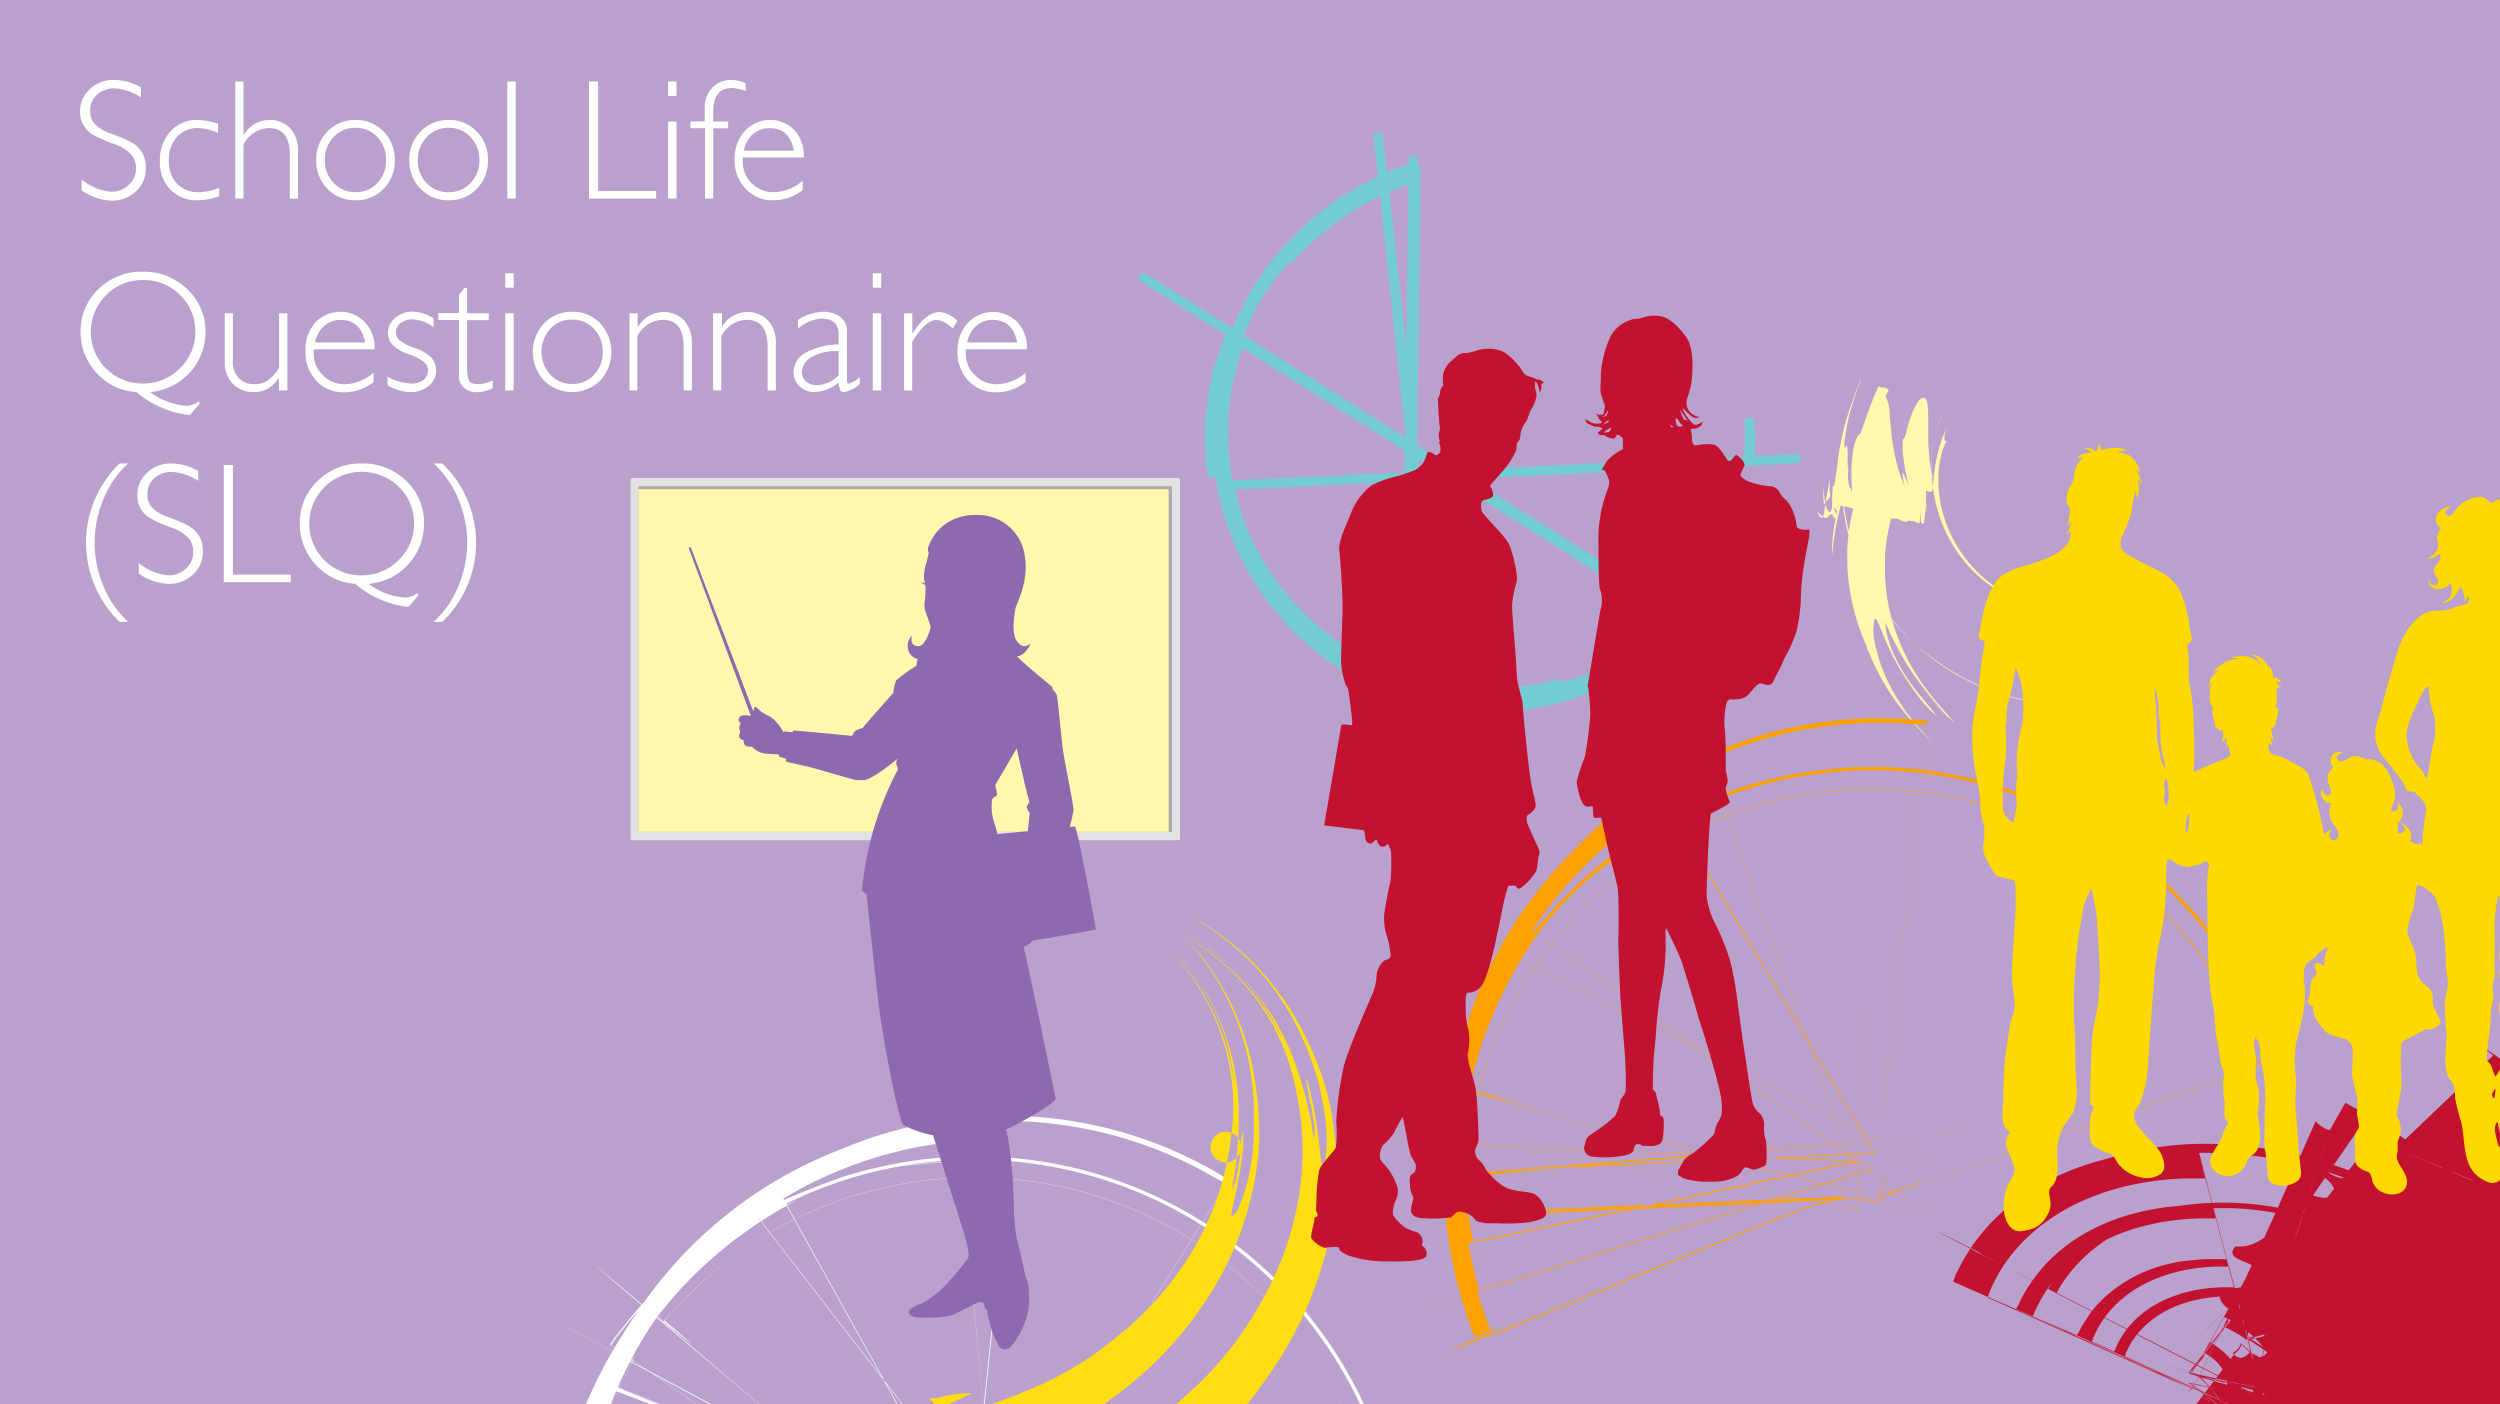 <svg id="Layer_1" data-name="Layer 1" xmlns="http://www.w3.org/2000/svg" xmlns:xlink="http://www.w3.org/1999/xlink" viewBox="0 0 365 205"><defs><style>.cls-1,.cls-7{fill:none;}.cls-2{fill:#baa1cd;}.cls-3{fill:#fff;}.cls-4{clip-path:url(#clip-path);}.cls-5{fill:#fff8ad;}.cls-6{fill:#c31230;}.cls-7{stroke:#73cbd3;stroke-width:1.34px;}.cls-8{fill:#ffdd15;}.cls-9{fill:#fca100;}.cls-10{fill:#e2e2e2;}.cls-10,.cls-11{fill-rule:evenodd;}.cls-11{fill:#ababab;}.cls-12{fill:#8e69af;}.cls-13{fill:#fdd900;}</style><clipPath id="clip-path"><rect class="cls-1" width="365" height="205"/></clipPath></defs><title>SEW EDMs and tiles</title><rect class="cls-2" width="365" height="205"/><path class="cls-3" d="M20.58,12.75v1.46a7.88,7.88,0,0,0-3.84-1.31,3.72,3.72,0,0,0-2.58.93,3,3,0,0,0-1,2.33A2.86,2.86,0,0,0,13.74,18a5.93,5.93,0,0,0,2.56,1.53,22.91,22.91,0,0,1,2.84,1.23,4.06,4.06,0,0,1,2.15,3.83,4.39,4.39,0,0,1-1.45,3.34,4.94,4.94,0,0,1-3.53,1.36,8,8,0,0,1-4.39-1.5V26.19A7.79,7.79,0,0,0,16.24,28a3.65,3.65,0,0,0,2.57-1,3.31,3.31,0,0,0,.4-4.39A6,6,0,0,0,16.57,21a26.93,26.93,0,0,1-2.84-1.23,4.06,4.06,0,0,1-1.44-1.33,3.83,3.83,0,0,1-.6-2.22A4.2,4.2,0,0,1,13.14,13a4.93,4.93,0,0,1,3.48-1.33A8.15,8.15,0,0,1,20.58,12.75Z"/><path class="cls-3" d="M31.83,18.07v1.34a7.22,7.22,0,0,0-2.93-.71A3.94,3.94,0,0,0,25.83,20a4.88,4.88,0,0,0-1.18,3.41,4.75,4.75,0,0,0,1.18,3.39A4.18,4.18,0,0,0,29,28.06a7.89,7.89,0,0,0,3-.65v1.25a9.58,9.58,0,0,1-3.14.58,5.32,5.32,0,0,1-4-1.57,5.65,5.65,0,0,1-1.52-4.12,6.24,6.24,0,0,1,1.53-4.35,5.11,5.11,0,0,1,3.93-1.68A9.62,9.62,0,0,1,31.83,18.07Z"/><path class="cls-3" d="M35.55,11.89V19.7h.05a4.27,4.27,0,0,1,3.71-2.18,4,4,0,0,1,3.06,1.22,4.79,4.79,0,0,1,1.14,3.38V29h-1.2V22.59c0-2.59-1-3.89-3.07-3.89a4.32,4.32,0,0,0-3.69,2.41V29h-1.2V11.89Z"/><path class="cls-3" d="M51.91,17.52A5.46,5.46,0,0,1,56,19.2a5.74,5.74,0,0,1,1.64,4.19A5.71,5.71,0,0,1,56,27.57a5.49,5.49,0,0,1-4.08,1.67,5.56,5.56,0,0,1-4.11-1.67,5.75,5.75,0,0,1-1.64-4.18A5.78,5.78,0,0,1,47.8,19.2,5.53,5.53,0,0,1,51.91,17.52Zm0,10.54a4.21,4.21,0,0,0,3.17-1.33,4.64,4.64,0,0,0,1.28-3.34A4.7,4.7,0,0,0,55.08,20a4.21,4.21,0,0,0-3.17-1.34A4.26,4.26,0,0,0,48.71,20a4.67,4.67,0,0,0-1.28,3.36,4.64,4.64,0,0,0,1.28,3.34A4.26,4.26,0,0,0,51.91,28.06Z"/><path class="cls-3" d="M65.52,17.52A5.46,5.46,0,0,1,69.6,19.2a5.74,5.74,0,0,1,1.64,4.19,5.71,5.71,0,0,1-1.64,4.18,5.49,5.49,0,0,1-4.08,1.67,5.56,5.56,0,0,1-4.11-1.67,5.72,5.72,0,0,1-1.65-4.18,5.75,5.75,0,0,1,1.65-4.19A5.53,5.53,0,0,1,65.52,17.52Zm0,10.54a4.21,4.21,0,0,0,3.17-1.33A4.64,4.64,0,0,0,70,23.39,4.67,4.67,0,0,0,68.68,20a4.17,4.17,0,0,0-3.16-1.34A4.26,4.26,0,0,0,62.32,20,4.67,4.67,0,0,0,61,23.39a4.64,4.64,0,0,0,1.28,3.34A4.26,4.26,0,0,0,65.52,28.06Z"/><path class="cls-3" d="M75.29,11.89V29H74.07V11.89Z"/><path class="cls-3" d="M87.33,11.89v16H95.8V29H86V11.89Z"/><path class="cls-3" d="M98.77,11.89V14H97.55V11.89Zm0,5.85V29H97.55V17.74Z"/><path class="cls-3" d="M108.86,12.15v1.13a6.26,6.26,0,0,0-2-.43q-2.73,0-2.73,3.49v1.4h2.18v1h-2.18V29h-1.2V18.72H100.8v-1h2.09V15.89A4.17,4.17,0,0,1,104,12.8a3.8,3.8,0,0,1,2.78-1.13A5.56,5.56,0,0,1,108.86,12.15Z"/><path class="cls-3" d="M117.34,23h-8.89a5.83,5.83,0,0,0,0,.59,4.31,4.31,0,0,0,1.34,3.2A4.45,4.45,0,0,0,113,28.06a6.55,6.55,0,0,0,4.19-1.68v1.36a6.89,6.89,0,0,1-4.34,1.5,5.33,5.33,0,0,1-4-1.69,6.05,6.05,0,0,1-1.59-4.31,5.89,5.89,0,0,1,1.47-4.1,5,5,0,0,1,7.24-.16A5.41,5.41,0,0,1,117.34,23Zm-8.73-1h7.31c-.43-2.2-1.62-3.29-3.57-3.29a3.57,3.57,0,0,0-2.4.86A4.27,4.27,0,0,0,108.61,22Z"/><path class="cls-3" d="M29.2,58.88l-1.49,1.73a14.48,14.48,0,0,1-7.78-3.37A8.48,8.48,0,0,1,14,54.33a8.69,8.69,0,0,1-2.23-5.84,8.4,8.4,0,0,1,2.61-6.28,8.88,8.88,0,0,1,6.44-2.54,9,9,0,0,1,6.48,2.52A8.33,8.33,0,0,1,30,48.44a8.8,8.8,0,0,1-8.08,8.8,9.82,9.82,0,0,0,5.37,2,2.84,2.84,0,0,0,1.68-.63ZM20.81,56a7.48,7.48,0,0,0,5.44-2.21,7.19,7.19,0,0,0,2.26-5.34,7.28,7.28,0,0,0-2.21-5.37,7.41,7.41,0,0,0-5.41-2.19,7.38,7.38,0,0,0-5.41,2.21A7.55,7.55,0,0,0,20.81,56Z"/><path class="cls-3" d="M40.72,57V55.16h0a5.28,5.28,0,0,1-1.61,1.6,4.13,4.13,0,0,1-2.1.48,4.06,4.06,0,0,1-3-1.18,4.43,4.43,0,0,1-1.19-3.33v-7H34v7a3.39,3.39,0,0,0,.86,2.47,3,3,0,0,0,2.23.89,3.58,3.58,0,0,0,2-.54,6,6,0,0,0,1.66-1.86V45.74h1.21V57Z"/><path class="cls-3" d="M54.69,51H45.8a5.85,5.85,0,0,0,0,.59,4.28,4.28,0,0,0,1.35,3.2,4.44,4.44,0,0,0,3.19,1.31,6.55,6.55,0,0,0,4.19-1.68v1.36a6.91,6.91,0,0,1-4.34,1.5,5.33,5.33,0,0,1-4-1.69,6.05,6.05,0,0,1-1.59-4.31A5.89,5.89,0,0,1,46,47.14,5,5,0,0,1,53.24,47,5.41,5.41,0,0,1,54.69,51ZM46,50h7.31c-.43-2.2-1.62-3.29-3.57-3.29a3.57,3.57,0,0,0-2.4.86A4.27,4.27,0,0,0,46,50Z"/><path class="cls-3" d="M63.31,46.47v1.3a5.81,5.81,0,0,0-3.09-1.15,2.69,2.69,0,0,0-1.72.55,1.69,1.69,0,0,0-.7,1.36,1.62,1.62,0,0,0,.43,1.06,7,7,0,0,0,2.34,1.22,5.75,5.75,0,0,1,2.51,1.54,2.91,2.91,0,0,1,.58,1.77,2.79,2.79,0,0,1-1.06,2.22,4,4,0,0,1-2.64.9,6.39,6.39,0,0,1-3.38-1V55a7.86,7.86,0,0,0,3.54,1,2.58,2.58,0,0,0,1.71-.55,1.74,1.74,0,0,0,.67-1.41A1.61,1.61,0,0,0,62.06,53a7.18,7.18,0,0,0-2.35-1.26,6.13,6.13,0,0,1-2.49-1.5,2.67,2.67,0,0,1-.57-1.65,2.76,2.76,0,0,1,1.06-2.19,3.86,3.86,0,0,1,2.58-.9A6.11,6.11,0,0,1,63.31,46.47Z"/><path class="cls-3" d="M68.2,42v3.74h3.16v1H68.2v6.71a5.6,5.6,0,0,0,.26,2.12c.18.34.65.51,1.42.51a4.92,4.92,0,0,0,2.06-.55v1.15a5.24,5.24,0,0,1-2.33.58,2.75,2.75,0,0,1-1.86-.64A2.18,2.18,0,0,1,67,54.84V46.72H64v-1h3V43.05l.82-1Z"/><path class="cls-3" d="M75,39.89V42H73.77V39.89Zm0,5.85V57H73.77V45.74Z"/><path class="cls-3" d="M83.54,45.52a5.48,5.48,0,0,1,4.09,1.68,6.19,6.19,0,0,1,0,8.37,5.86,5.86,0,0,1-8.19,0,6.13,6.13,0,0,1,0-8.37A5.5,5.5,0,0,1,83.54,45.52Zm0,10.54a4.19,4.19,0,0,0,3.17-1.33A4.64,4.64,0,0,0,88,51.39,4.7,4.7,0,0,0,86.71,48a4.19,4.19,0,0,0-3.17-1.34A4.26,4.26,0,0,0,80.34,48a5,5,0,0,0,0,6.7A4.26,4.26,0,0,0,83.54,56.06Z"/><path class="cls-3" d="M93.1,45.74v2h.05a4.27,4.27,0,0,1,3.72-2.18,4,4,0,0,1,3,1.22,4.8,4.8,0,0,1,1.14,3.4V57h-1.2V50.59q0-3.89-3.07-3.89a4.25,4.25,0,0,0-3.69,2.41V57H91.9V45.74Z"/><path class="cls-3" d="M105.41,45.74v2h0a4.27,4.27,0,0,1,3.72-2.18,4,4,0,0,1,3,1.22,4.8,4.8,0,0,1,1.14,3.4V57h-1.2V50.59q0-3.89-3.07-3.89a4.25,4.25,0,0,0-3.69,2.41V57h-1.2V45.74Z"/><path class="cls-3" d="M125.53,55.06v1a4.73,4.73,0,0,1-2.28,1.18.61.61,0,0,1-.58-.28,3.24,3.24,0,0,1-.23-1.12,5.72,5.72,0,0,1-3.53,1.4,3.06,3.06,0,0,1-2.16-.83,2.68,2.68,0,0,1-.88-2,3.28,3.28,0,0,1,1.7-2.9,10.41,10.41,0,0,1,4.87-1.22V48.83c0-1.54-.83-2.31-2.5-2.31A5.75,5.75,0,0,0,116.5,48V46.72a6.86,6.86,0,0,1,3.64-1.2,4.06,4.06,0,0,1,2.52.75,2.59,2.59,0,0,1,1,2.19v7q0,.57.27.57A4.4,4.4,0,0,0,125.53,55.06Zm-3.09-.27V51.27a6.92,6.92,0,0,0-3.84.81,2.65,2.65,0,0,0-1.53,2.3,1.66,1.66,0,0,0,.64,1.33,2.37,2.37,0,0,0,1.59.54A4.73,4.73,0,0,0,122.44,54.79Z"/><path class="cls-3" d="M128.65,39.89V42h-1.22V39.89Zm0,5.85V57h-1.22V45.74Z"/><path class="cls-3" d="M139.77,46.85l-.7,1.13a3.92,3.92,0,0,0-2.27-1.28c-1.13,0-2.34,1.07-3.62,3.23V57H132V45.74h1.2v3h0q2-3.19,4-3.19A4.22,4.22,0,0,1,139.77,46.85Z"/><path class="cls-3" d="M149.93,51H141a5.85,5.85,0,0,0,0,.59,4.28,4.28,0,0,0,1.35,3.2,4.44,4.44,0,0,0,3.19,1.31,6.55,6.55,0,0,0,4.19-1.68v1.36a6.89,6.89,0,0,1-4.34,1.5,5.33,5.33,0,0,1-4-1.69,6.05,6.05,0,0,1-1.59-4.31,5.89,5.89,0,0,1,1.47-4.1,5,5,0,0,1,7.24-.16A5.41,5.41,0,0,1,149.93,51Zm-8.73-1h7.31c-.43-2.2-1.62-3.29-3.57-3.29a3.57,3.57,0,0,0-2.4.86A4.27,4.27,0,0,0,141.2,50Z"/><path class="cls-3" d="M18.7,67.67a14.26,14.26,0,0,0-3.61,5.24,16.25,16.25,0,0,0,0,12.62,14.5,14.5,0,0,0,3.63,5.26H17.46a16.09,16.09,0,0,1,0-23.12Z"/><path class="cls-3" d="M28.94,68.75v1.46A7.88,7.88,0,0,0,25.1,68.9a3.72,3.72,0,0,0-2.58.93,3,3,0,0,0-1,2.33A2.85,2.85,0,0,0,22.1,74a5.93,5.93,0,0,0,2.56,1.53,23.93,23.93,0,0,1,2.85,1.23A4.36,4.36,0,0,1,29,78.13a4.29,4.29,0,0,1,.62,2.41,4.42,4.42,0,0,1-1.44,3.34,5,5,0,0,1-3.54,1.36,7.91,7.91,0,0,1-4.38-1.5V82.19A7.76,7.76,0,0,0,24.6,84a3.63,3.63,0,0,0,2.57-1,3.31,3.31,0,0,0,.4-4.39A5.92,5.92,0,0,0,24.93,77a25.63,25.63,0,0,1-2.83-1.23,4.08,4.08,0,0,1-1.45-1.33,3.83,3.83,0,0,1-.6-2.22A4.24,4.24,0,0,1,21.5,69,4.93,4.93,0,0,1,25,67.67,8.15,8.15,0,0,1,28.94,68.75Z"/><path class="cls-3" d="M34,67.89v16h8.47V85H32.67V67.89Z"/><path class="cls-3" d="M61.12,86.88l-1.48,1.73a14.45,14.45,0,0,1-7.78-3.37A8.48,8.48,0,0,1,46,82.33a8.64,8.64,0,0,1-2.23-5.84,8.4,8.4,0,0,1,2.61-6.28,8.86,8.86,0,0,1,6.44-2.54,9,9,0,0,1,6.47,2.52,8.33,8.33,0,0,1,2.61,6.25,8.78,8.78,0,0,1-8.08,8.8,9.82,9.82,0,0,0,5.37,2,2.79,2.79,0,0,0,1.68-.63ZM52.74,84a7.48,7.48,0,0,0,5.44-2.21,7.19,7.19,0,0,0,2.26-5.34,7.28,7.28,0,0,0-2.21-5.37,7.75,7.75,0,0,0-10.82,0A7.54,7.54,0,0,0,52.74,84Z"/><path class="cls-3" d="M63.31,90.79a14.5,14.5,0,0,0,3.63-5.26,16.29,16.29,0,0,0,0-12.61,14.55,14.55,0,0,0-3.63-5.25h1.26a16,16,0,0,1,0,23.12Z"/><g class="cls-4"><path class="cls-5" d="M273.57,91.34c.1-2.92,1,1.1,3,4.87s4.74,7.29,6.11,8.21c-1-1.36-2.85-3.25-4.49-5.79s-2.91-5.63-2.93-7.78a42.73,42.73,0,0,0,4,7.45,60.91,60.91,0,0,0,5.53,6.77l.41.37-.26-.23-.48-.44-.46-.45-.23-.23-.12-.12-.06-.06-.23-.25a25.6,25.6,0,0,1-3.27-4.31,25.72,25.72,0,0,0,3.49,4.48c.41.41.7.68,1.07,1l.56.48c.14.12.12.1.06,0l-.11-.11-.46-.45c-.24-.29-.67-.75-1-1.15-.75-.85-1.6-1.85-2.47-3a31,31,0,0,1-4.81-9.47A28.4,28.4,0,0,1,275.21,84c0-.68,0-1.72,0-2.69,0-.61.1-1.42.2-2.1a28,28,0,0,1,.69-3.49l.14,0a3.44,3.44,0,0,1,1,.07,1.74,1.74,0,0,0,1.16.39c.1-.23.5-.18.92-.08a2.39,2.39,0,0,1,.6.22.77.77,0,0,0,.24.1s.06,0,.1-.15a1.59,1.59,0,0,0,.06-.35s.07-.66.13-1.13l0,.86c0,.21,0,.25,0,.38,0,.28.07.21.11.34a.28.28,0,0,0,.25.09c.05,0,.08.07.13-.33,0-.24,0-.13.07-.66,0-.22,0-.41.07-.65.07-.59.16-1.19.28-1.78,0,0-.09.6-.09.72-.09.9-.07,1.07-.08,1.1a4.38,4.38,0,0,1,0-.57c0-.27,0-.38,0-1.3v-.46c0-.11,0-.73.07-1.07.05-.64,0-.17,0-.19l0,.23v.24a.1.1,0,0,0,0,0v-.06c.86.15.88.49,1-1.26,0-.41.07-.95.21-1.92,0-.33.1-.66.16-1l.09-.48s.08-.39.15-.65.14-.57.21-.85a23.35,23.35,0,0,1,1.16-3.16c-.05.13-.09.26-.13.38-.26.84-.36,1.9.12,1.61a7.79,7.79,0,0,0-.51,1.1,2.45,2.45,0,0,0-.13.37c-.07.24-.14.49-.19.74a15.3,15.3,0,0,0-.29,1.53,16.65,16.65,0,0,0-.11,1.87,18.77,18.77,0,0,0,.16,2.48c.06.42.12.83.2,1.23l.14.61.07.3s.14.55.23.81a19.42,19.42,0,0,0,7.88,10.54,20.32,20.32,0,0,0,3.32,1.77,19.38,19.38,0,0,0,11.5,1.08q.45-.09.87-.21l-.61.16c-.52.12-1.06.22-1.61.3a20.1,20.1,0,0,1-7-.19,19.83,19.83,0,0,1-6-2.32,20.3,20.3,0,0,1-4.78-3.9,20,20,0,0,1-1.87-2.43c-.26-.39-.56-.9-.73-1.19l-.28-.53a19.19,19.19,0,0,1-1-2.21,19.88,19.88,0,0,1-.75-2.34l-.14-.59-.06-.27-.11-.54a19.9,19.9,0,0,1-.31-2.19,22.66,22.66,0,0,1-.1-2.74,19,19,0,0,1,.18-2.26,13.51,13.51,0,0,1,.24-1.38,21.29,21.29,0,0,1,.68-2.4c.19-.48-.41,1,.43-1.08l0,0,0,.07-.05.13-.12.28-.21.55c-.14.37-.27.75-.38,1.13a18.46,18.46,0,0,0-.55,2.31c-.06.33-.14.89-.16,1l0,.29-.06.57c0,.38-.05.77-.06,1.12v.41c0,.28,0,.58,0,.63.06.55.16.51.35.6a.44.44,0,0,0-.17.2,22.26,22.26,0,0,1-.46-3,44.19,44.19,0,0,1-.16-4.51c0-2.2,0-3.36-.32-3.92s-.88-.33-1.63,1.12l-.26.47c-.1.27-.19.55-.28.8-.17.52-.32.91-.47,1.35-.3,1.31-.49,2.07-.77,2.09,0,.48,0,.9,0,1.33,0,.71.11,1.37.2,2,.17,1.19.38,2.14.56,2.88,0,.12.14.51.07.37l-.2-.46-.3-.7c-.17-.37-.27-.55-.33-.56s0,.7.25,1.88l0,.06c.07.2,0,0,0,.06l0-.1-.09-.2c-.06-.15-.12-.29-.18-.45-.13-.31-.25-.65-.38-1a25.25,25.25,0,0,1-.68-2.5c-.09-.4-.2-1.09-.24-1.29s-.11-.57-.16-.87c-.1-.6-.17-1.24-.22-1.89s-.09-1.07-.13-1.43l-.09-1.12a4.75,4.75,0,0,0-.23-1.43,2.22,2.22,0,0,0-.37-.83c.16-.31.39-.86.5-.88-.36-.63-1-.33-1.41-.62-.12-.37-1.75,4-2.73,6.92-.25,0-.56.49-.84,1.41a13.14,13.14,0,0,0-.36,2.06c-.05.42-.09.85-.11,1.33s0,1.2,0,1.84c0,.32,0,.65.05,1l0,.5,0,.25v.18h0c0,.34-.07-.46-.06-.37h0l-.14-.24a1.78,1.78,0,0,1-.2-.39,7.09,7.09,0,0,1-.13-2.28c0-.33-.06-.56-.08-.83,0-.56,0-1,0-1.38a6.17,6.17,0,0,0-.09-1.23c-.1-.29-.28.24-.38.23l0-.52,0-.26c0-.17,0,0,.05-.45a33.11,33.11,0,0,1,.77-4,32.66,32.66,0,0,1,1.25-3.85l.19-.46.09-.23,0-.11,0-.06v0c-.31.77.7-1.76-.68,1.72l-.17.47-.32,1c-.2.64-.39,1.29-.55,1.93l-.23,1c0,.18-.07.32-.1.48-.13.62-.24,1.24-.34,1.85-.19,1.2-.28,2.14-.36,3.18-.08,1.22-.11,2.46-.07,3.68,0,1,.12,2,.24,3,.06.48.13,1,.21,1.43s.09.67.38,2a35.2,35.2,0,0,0,2,6c.21.47.42.93.65,1.38l.34.68.17.33.28.51A33.76,33.76,0,0,0,283.46,97a33.06,33.06,0,0,0,6.51,3.49,33.92,33.92,0,0,0,16.34,2.19,36.5,36.5,0,0,0,3.79-.64l.89-.22-.87.22c-.67.16-1.37.31-2.08.43a33,33,0,0,1-9,.34A33.81,33.81,0,0,1,286.56,99a34.51,34.51,0,0,1-3.85-2.41A33.43,33.43,0,0,1,270.5,79.67c-.1-.31-.19-.61-.28-.92l-.13-.45a1.25,1.25,0,0,1,0-.18l-.15-.57c-.2-.77-.36-1.55-.5-2.35a32.4,32.4,0,0,1-.49-4.82c0-.81,0-1.61,0-2.41l0-.59a2.11,2.11,0,0,0,0-.23l0-.4a36.73,36.73,0,0,1,.8-5.15c.11-.48.24-1,.37-1.44.09-.33.16-.57.25-.86.19-.61.33-1,.46-1.44s.31-.85.48-1.27l.07-.16c-.17.37-.32.71-.48,1.08-.3.72-.58,1.46-.84,2.2a35.47,35.47,0,0,0-1.22,4.48c-.17.78-.32,1.58-.44,2.38l-.09.56,0,.27-.08.55c-.36,2.65-.47,3.34-.64,3-.08,1.18-.07,1.28-.1,1.62l0,.49c0,.12,0,.16,0,.25l0,.45,0,.25a1.57,1.57,0,0,1-.15.56c-.1.21-.22.22-.36.12a2,2,0,0,1-.43-.92,10.19,10.19,0,0,1-.25-3.06,10.92,10.92,0,0,0,0,2.9,7.05,7.05,0,0,0,.92-1.14c0-.34-.07-.66-.08-1s0-1,0-1.41c-.34,1.4-.63,3.66-.65,3.73l-.13.81a2,2,0,0,1-.08.39c-.1.49-.17.51-.25.6-.29.06-.54-.49-.79-.81.44.14.82.73,1.25.84.21.07.43-.16.67-.47a.21.21,0,0,1,.33,0c.1.14.2.41.31.45.29.27.31-.45.23-.7s-.23-.64-.26-.83a3.63,3.63,0,0,1,.43.55c.44-.23.34-.52.22-.7a.84.84,0,0,1-.12-.19s0,0,.06,0h.09s0,.09,0-.09l-.22.89a34,34,0,0,0-.6,3.51c-.07.61-.12,1.21-.16,1.82l0,.91v.63c0-.38.09-1.14.17-1.82,0-.34.08-.68.13-1s.08-.5.2-1.28a32.6,32.6,0,0,1,.79-3.5l.06,0,.23.06.44.11.75.19.33.1s0,0,0,0c-.2.83-.38,1.68-.52,2.56-.07.43-.13.88-.19,1.32s0,.47-.06.71q-.06.68-.09,1.38l0,.71a3.84,3.84,0,0,0,0,.48l0,1c0,.71.06,1.24.11,1.73a32.38,32.38,0,0,0,2.55,9.85,35.12,35.12,0,0,0,5.45,9.76,36.33,36.33,0,0,0,3.07,3.42l.39.38.19.18.1.1,0,0h0s-.36-.33-.18-.17h0l.05,0,.69.64.23.2c-.29-.25-.57-.5-.84-.76s-.55-.53-.81-.8l-.2-.2c-.23-.25-.52-.55-.77-.84-.52-.58-1-1.19-1.5-1.81a30.47,30.47,0,0,1-2.56-4,30.79,30.79,0,0,1-2.14-4.94,29.75,29.75,0,0,1-1.25-5.46c-.06-.41-.12-1-.14-1.25l-.06-.61q0-.61-.06-1.23a29.13,29.13,0,0,1,.24-4.88,29.82,29.82,0,0,0-.12,6.75,30.71,30.71,0,0,0,1.69,7.52,31.25,31.25,0,0,0,1.53,3.5,29.93,29.93,0,0,0,1.65,2.84,28.8,28.8,0,0,0,2,2.67q.52.63,1.08,1.23c.14.16.47.5.47.5l.14.14q.56.57,1.14,1.11l.6.53a2.57,2.57,0,0,0-.21-.19l-.48-.45c-.65-.63-1.39-1.4-2.07-2.19a30.84,30.84,0,0,1-3.65-5.38C274.05,96.55,273.27,92.56,273.57,91.34Z"/><path class="cls-3" d="M92.28,193.49a80.32,80.32,0,0,1,5-6.72c1-1.2,2-2.32,3.13-3.46s2.4-2.37,3.67-3.48,2.57-2.18,3.91-3.19l1-.75.13-.09,0,0,37.64,48.66h0c-25.69-9.65,57.49,21.62-57.59-21.64a59.6,59.6,0,0,1,2.4-5.53,61.59,61.59,0,0,1,78.07-30c2.07.83,3.95,1.72,5.66,2.61.86.45,1.67.9,2.45,1.35l.41.24.11.07.89.57.23.15h0c-14.07,22.54,31.51-50.43-31.54,50.54h0v0l0-.05.1-.16.39-.67c1.43-2.45,3.12-5.71,4.82-9.15-.73,1.41-1.24,2.51-1.87,3.73s-1.32,2.45-1.82,3.42c-.27.51-.56,1-.85,1.53s-.42.73-.65,1.11l-.16.25h0c62.44-100,17.29-27.72,31.21-50l-.08,0-.17-.11-.33-.2-.34-.2-.17-.1-.08,0,0,0c-.07,0,.76.38-2.68-1.5A60.9,60.9,0,0,0,107,178.39a62.33,62.33,0,0,0-9.3,10.08,60.88,60.88,0,0,0-4.74,7.6c-.7,1.32-1.35,2.67-1.94,4-.3.69-.58,1.37-.85,2.06-12.76-3.71,107.52,41.53,56.64,22.29h0c33.26,43-45.31-58.6-37.23-48.12h0l0,0-.09.07-.18.15-.71.58a63.94,63.94,0,0,0-10,10.41q-1,1.35-2,2.76c-.32.46-.63.94-.93,1.41s-.62,1-.79,1.26q-1.23,2.07-2.32,4.2L92,198.29c-.16.34-.38.79-.42.9l-.49,1.14-.47,1.15-.23.57-.11.29-.05.15,0,.07,0,0h0l53.46,22.58a5.84,5.84,0,0,1,1.55.82c.18.17.21.22.21.23v0h0c-10.87-119.23-3-33.06-5.35-59.67h.1l.21,0,.84-.06q.84-.06,1.68-.09l1.68,0c1,0-1.24,0-2.49.09-1.41.08-2.83.21-4.25.39a59.74,59.74,0,0,0-8.42,1.68c-1.38.38-2.73.8-4.05,1.27l-1,.35-1.46.57c-1.05.43-2.11.89-3.17,1.38a60.79,60.79,0,0,0-22.38,18.16c-.7.92-1.37,1.85-2,2.79l-.33.49-.15.24-.32.48c-.41.66-.81,1.32-1.2,2-.79,1.34-1.53,2.74-2.21,4.16a59.91,59.91,0,0,0-3.43,8.81c-.22.74-.43,1.49-.63,2.24L87,212l-.07.28c-11.76-2.72,102.06,24.87,53.89,13.18h0l.16,0a11.06,11.06,0,0,1,1.25.35l.91.3.34.15-.16-.08-.1-.05,0,0h0c11.09,5.91-96.53-51.52-51-27.21v0l0-.08.36-.61.09-.15-.08.14-.17.33c-.24.44-.46.88-.69,1.32s-.44.88-.65,1.33c-.11.23-.21.43-.32.68l-.45,1a60.87,60.87,0,0,0-2.69,7.34c-.28,1-.54,1.94-.78,2.91-.12.49-.23,1-.34,1.47-.07.33-.11.54-.16.82-.2,1.05-.38,2.1-.53,3.16l-.06.4,0,.19v.1c-12.54-1.81,109.2,15.94,57.66,8.42h-.08l-.14,0-.24-.07.14.05-.14-.05.24.06.13,0h.09c-115.2-16.8-31.93-4.66-57.64-8.42h0v-.09l0-.38c.14-1,.3-2,.48-2.92.11-.56.14-.76.32-1.58s.4-1.71.62-2.54c.48-1.76.8-2.92,1.68-5.34.39-1.06.8-2.09,1.23-3.08.21-.49.43-1,.65-1.46s.3-.65.46-1c.3-.64.61-1.25.91-1.84l.46-.87c.12-.22,0-.08,0-.07l-.06.09-.44.7v0h0l51,27.23h0l.05,0,.08,0c.12.06.23.1.08,0s-.09,0,0,0l.1,0-.16-.08-.1-.05-.05,0h0L91.7,198.67h0l0-.08.3-.65c.38-.7-.5.85-.88,1.58-.24.44-.47.89-.69,1.33l-.34.68-.46,1c-.61,1.32-1.17,2.66-1.69,4-.23.63-.54,1.49-.69,1.93s-.33,1-.48,1.45c-.31,1-.59,2-.86,3-.13.49-.25,1-.37,1.48s-.14.56-.2.84c-.25,1.06-.47,2.13-.67,3.2l-.07.4,0,.2v.1h0l58.79,8.58h-.08l-.14,0-.24-.07.14.05a2.31,2.31,0,0,1,.65.41.6.6,0,0,1,.22.27h0c-13-23.41,29.12,52.39-29.18-52.47h0l0,0,.12,0,.23-.11.47-.22.46-.2.24-.11s.46-.22-.45.26a60.22,60.22,0,0,0-7,4.34l-.83.6c-.88.64-2.16,1.65-3.2,2.54A59.44,59.44,0,0,0,98.65,189,60.26,60.26,0,0,0,83.74,223.7l-.1,1.27,0,.64v.15c-36.84-2.08,50.18,3,41.22,2.49h.42l.54,0c1.45.07,2.89.17,4.33.32s2.42.21,3.63.39,2,.24,3,.46c.46.1.72.13,1.09.22s.75.2.86.22l.46.13a4.52,4.52,0,0,1-.5-.19c-1.48-.56-3.09-1.21-4.8-2l-.65-.29-.33-.14-.16-.08-.08,0h0c39,16.6-53.15-22.64-43.65-18.6h0l-.07.07-.13.13,0,0,0,0h0c18.64,7.94-41.72-17.76,41.79,17.8l0,0,.09,0,1.44.57c1,.4,1.95.81,2.95,1.25s2.08.93,3,1.36c.59.24,1.18.51,1.77.8a16.68,16.68,0,0,1,3.06,1.8c.05-.12,0-.06.17-.28a4.17,4.17,0,0,1,.49-.62l.07-.08,0,0,0,0c-.4.44,3.54-3.84,1.87-2h0l-.21.28-.43.54a13,13,0,0,1-1,1c-.16.16-.34.32-.51.47l-.27.23-.05,0a.69.69,0,0,1-.13.11c-.2.11,0,0,.13,0-.14,0,.9-.13,1.6-.14a10.46,10.46,0,0,1,1.12,0l.28,0h-1.92a9,9,0,0,1,.91.08c.72.05,1.72.13,2.56.23l1.32.15.66.08.16,0,.09,0h0c103.37,11.86,28.65,3.29,51.72,5.94h0v.08c0,.41.09-.81.15-1.45l0-.28c0-.27.06-.72.09-1.08,0-.75.09-1.51.12-2.26s0-1.52,0-2.27v-.49c0-.56,0-1.12-.05-1.69,0-1.12-.11-2.26-.22-3.4A59.22,59.22,0,0,0,200.6,219a57.63,57.63,0,0,0-1.82-6.62c-.36-1.08-.75-2.13-1.17-3.17,0,0-.5-1.23-.76-1.81-.33-.75-.69-1.51-1.08-2.3-.77-1.57-1.67-3.21-2.72-4.92a59.5,59.5,0,0,0-21.37-20.57,59.59,59.59,0,0,0-43-6.14c-1.7.39-3.37.88-4.7,1.31l-1.08.36c-.72.25-1.44.52-2.17.8-1.45.56-2.9,1.2-4.34,1.89A60,60,0,0,0,100.61,189q-1.69,1.65-3.19,3.38l-.37.43c19.26,16.41-43.64-36.13,43.09,36.91h0l.06,0a4.59,4.59,0,0,1,.41.36c1.08.88.57,1.66.64-.43a9.2,9.2,0,0,0,0,1,1.14,1.14,0,0,0,.05.33c0,.09,0,0-.1-.14a3.79,3.79,0,0,0-.69-.79l-.26-.23-.13-.1h0c9.42,8-82.21-69.28-43.31-36.71l.47-.54,1-1.08c.65-.71,1.33-1.41,2-2.11a59.18,59.18,0,0,1,4.45-4,59.89,59.89,0,0,1,10.2-6.68,59.29,59.29,0,0,1,5.41-2.48c.91-.36,1.81-.69,2.71-1l.68-.23.53-.17,1.43-.43a57.54,57.54,0,0,1,6.47-1.5,59.66,59.66,0,0,1,62.71,30.54,62.09,62.09,0,0,1,2.69,5.73c.21.52.28.7.42,1.07q.38,1,.72,2c.46,1.33.88,2.7,1.24,4.08a59.39,59.39,0,0,1,1.61,8.45c.17,1.42.28,2.84.35,4.24,0,.7,0,1.4,0,2.1,0,.22,0,.29,0,.29v.26l0,1.41c0,.94-.07,1.88-.13,2.81,0,.44-.08,1-.11,1.33l0,.35-.07.69-.08.68c0,.09,0,0,0,0v-.08h0l-51.75-5.94h0c-1.08-.15-2.17-.28-3.25-.38-.51-.05-1.19-.09-1.54-.12l-.57-.06-.56,0h2a11.4,11.4,0,0,0-2.75.11.5.5,0,0,0-.24,0c-.12,0-.16.07,0,0a.57.57,0,0,0,.16-.15,14.42,14.42,0,0,0,1.22-1.13,13.77,13.77,0,0,0,1.16-1.37l0,0,0,0v0l-1.87,2,0,.05-.09.09-.18.19q-.17.21-.3.42c-.26.34-.16.44-.21.31h0c-.15-.32-1.91-1.45-6.93-3.6-1.34-.6-2.7-1.18-4.07-1.73l-1-.41-.26-.1,0,0h0L87.84,208.64h0l0,0,.08-.11.07-.11v0h0l44.49,19h0l.06,0,.54.24,1.08.48q2.16.94,4.37,1.77a4.72,4.72,0,0,0,.52.2,4.5,4.5,0,0,0-.6-.17c-.27-.08-.73-.2-1.09-.27s-.83-.16-1.38-.26-1.05-.18-1.58-.24-1.3-.19-1.95-.26-1.33-.14-2-.18-1.6-.16-2.39-.22a72.81,72.81,0,0,1,9,1.12,13,13,0,0,1,1.32.3,4.9,4.9,0,0,1,.56.16l-.28-.1-.07,0-.11,0-.56-.22c-.74-.28-1.48-.58-2.21-.88s-1.47-.62-2.19-.94l-1.09-.49-46.4-19.76h0v.05l-.11.25h0l44.43,18.91.13.05.26.11.52.2,1,.42,2.06.87,2,.91c.64.28,1.49.69,1.75.78.77.33,1.52.69,2.26,1.08.17.1.38.22.53.29l.32.16a4.24,4.24,0,0,1,.61.36c.79.41.82.88.81.59.06-.14,0,0,.21-.34a3.74,3.74,0,0,1,.57-.68c-.4.42,3.54-3.85,1.86-2l0,0-.06.07-.12.16-.23.3-.5.58c-.34.37-.71.73-1.09,1.07-.54.46-.38.35-.47.42a.54.54,0,0,1-.16.1.8.8,0,0,1,.4-.08,11.8,11.8,0,0,1,2.38-.12h.29l.15,0h-2c.32,0,.64,0,1,.07.66,0,1.79.14,2.65.24l1.4.16.69.1h.09l54.3,6.23h0v.09s0,.05,0,0l.07-.61.13-1.22c.14-1.55.23-3.31.25-5v-.94c0-.16,0,0,0-.83A62.48,62.48,0,0,0,200,208.29c-.19-.52-1.21-2.93-2-4.45-.87-1.75-1.89-3.59-3.09-5.5A62.17,62.17,0,0,0,124.24,172c-1.95.61-1.23.4-2,.64l-1.21.43c-.8.29-1.61.61-2.42.94a62.61,62.61,0,0,0-18.16,11.52q-2,1.8-3.74,3.71c-.59.63-1.15,1.27-1.7,1.91-10.27-7.84,85.71,72.64,45.12,38.53h0l.05,0,.12.09.22.19c.13.12.29.31.39.41a2.35,2.35,0,0,1,.35.47c.07.14,0,.08,0,0a1.73,1.73,0,0,1,0-.32,6.7,6.7,0,0,1,0-.9l0-.22c0-.29,0-.61,0-.91,0-.62.08-1.24.14-1.85s.13-1.22.21-1.84l0-.11v-.06c-1.23,11.82,10.7-103.15,5.65-54.48h.29l.21,0h0l.38,0s.23,0-.06,0l-1-.12-2-.19-.62,0c-.8-.06-1.61-.09-2.42-.12-1.62,0-3.25,0-4.88.05s-3.24.22-4.84.42l-.3,0-.66.09-1.34.21c-.89.14-1.78.31-2.68.5q-2.68.57-5.34,1.37A62.76,62.76,0,0,0,112,176.62c-1.77.91-2.67,1.44-3.95,2.2s-2.38,1.5-3.53,2.31a60.45,60.45,0,0,0-6.58,5.32c-.51.47-1,1-1.51,1.44S95.29,189,95.28,189l-.89,1q-1.78,1.94-3.4,4l-.78,1-.12.16-.23.32-.46.63-.11.16-.06.08v0c-.47-.31,3.55,2.53,2.08,1.48l.86.59c2.29,1.56,4.58,3.14,6.87,4.72q13.71,9.48,27.19,19.29l3.36,2.46,1.68,1.23.42.31c-1.05-.78,11.06,8.15,5.93,4.36l0,0,.27.19c.18.13.35.26.51.4a7.14,7.14,0,0,1,.69.63c.3.29.27.5.27.33a.58.58,0,0,1,0-.19,2.08,2.08,0,0,1,.15-.44s.23-.54.42-1l.31-.61.17-.31.08-.15,0,0c-.11.23,1.05-2.21.57-1.19l0-.08c2.94-5.81,8.14-14.33,13.88-23.42q-1.6,2.52-3.17,5.05c-1,1.71-2,3.15-2.95,4.76s-1.95,3.3-2.75,4.6-1.65,2.79-2.43,4.2-1.37,2.39-2,3.64l-.45.9-.11.23-.06.11-.58,1.21,0,.06-.25.45c-.15.3-.3.61-.44.93-.07.15-.15.33-.2.46l-.08.16c-.4,1,.05.75-.46.27a2.25,2.25,0,0,0-.45-.41,7.47,7.47,0,0,0-.76-.63l-.2-.14-.06,0,0,0c5.16,3.81-7-5.15-6-4.44l-2.52-1.85q-5.06-3.69-10.13-7.34-10.17-7.3-20.47-14.42l-5.15-3.54L92,198.35l-.65-.44c.14.11-4.14-2.91-2.29-1.63l.09-.12.34-.48.34-.49L90,195l.07-.09.29-.39.61-.78c.81-1,1.65-2.06,2.53-3.05a54.5,54.5,0,0,1,4.81-4.87,62.54,62.54,0,0,1,10.23-7.53,61.62,61.62,0,0,1,6.69-3.42,62.39,62.39,0,0,1,7.83-2.83,64.13,64.13,0,0,1,8.06-1.75l1-.14.45-.06.91-.1c.6-.07,1.21-.13,1.82-.18a64.24,64.24,0,0,1,7.34-.16c.61,0,1.21.05,1.82.09l.43,0h.18l.75.06,1.49.14c1.47.16.88.09.86.08l-.29,0-.21,0h-.07l-.08,0h-.14c5.08-48.94-6.91,66.66-5.68,54.79l0,.09,0,.17c-.12.91-.22,1.84-.29,2.76,0,.46-.06.92-.08,1.38v.44l0,.17a8.62,8.62,0,0,0,0,1,2.29,2.29,0,0,0,0,.24,2,2,0,0,0-.4-.56,5,5,0,0,0-.61-.6l-.09-.07,0,0,0,0h0L94.43,191.1a63.21,63.21,0,0,1,26.12-18.37c.61-.23,1.22-.44,1.82-.65-.16,0,2.71-.93,5.68-1.61a62.67,62.67,0,0,1,66.26,26,63.86,63.86,0,0,1,4.73,8.33c1.52,3.35,1.6,3.76,1.7,4,.34.87.66,1.76,1,2.66.61,1.81,1.15,3.66,1.6,5.55a62,62,0,0,1,1.63,11.42c0,.93.08,1.93.08,2.79v1.42c0,1.27-.08,2.53-.17,3.8,0,.3-.05.65-.08.92l0,.23,0,.46c0,.59-.15,1.46-.11,1.13l0-.07v0l-54.86-6.29-.13,0-.26,0-.52-.06c-.7-.09-1.39-.17-2.09-.23l-1.05-.1-.81-.06q-.36,0-.72-.06h-.68c-.58,0,4.94,0,2.58,0a13.37,13.37,0,0,0-1.79,0c-1.59.16-1.32.13-1.51.2a.62.62,0,0,0,.22-.17,18.27,18.27,0,0,0,1.54-1.48c.25-.28.5-.58.73-.88l.17-.23-1.9,2.06,0,0-.05.06-.22.25a5,5,0,0,0-.36.5.51.51,0,0,0-.09.18c0,.16,0-.05-.37-.32-.1,0-.49-.34-.77-.5s-.53-.26-1.18-.62-1.12-.57-1.69-.83l-.86-.37-1.49-.68c-1-.46-2-.91-3.08-1.34l-1.55-.64L131,227l-.39-.16-.2-.08c-90.18-38.38-25-10.64-45.12-19.21h0l.07-.2,0-.1v0l47.17,20.09.1,0,.2.09.82.37q1.64.72,3.3,1.38c.55.22,1.11.44,1.66.64l.1,0,.26.09a5.44,5.44,0,0,0-.54-.15,40.72,40.72,0,0,0-5.21-.93c-1.26-.18-2.23-.21-3.72-.37s-2.88-.24-4.32-.29h-.44c-87.84-5.15-24.33-1.81-43.92-3.13l.1-1.32a64.78,64.78,0,0,1,1.85-10.67A62.68,62.68,0,0,1,86.45,203a63.36,63.36,0,0,1,16.24-21.67c1.13-1,2.28-1.9,3.45-2.78l.51-.38.22-.15.43-.31c1.16-.83,2.34-1.61,3.55-2.36s2.45-1.45,3.71-2.12c.24-.13.78-.41.78-.4l-.12.06L115,173l-.94.5-.23.13-.12.06-.06,0h0c-6.62-11.85,57.44,103.34,30.32,54.57l0-.08a.58.58,0,0,0-.25-.24,2,2,0,0,0-.63-.38l-.09,0,.2.06.21,0h0c-121.78-17.76-33.75-5-60.92-9v-.08l0-.15.05-.32.21-1.24a65.73,65.73,0,0,1,5.76-17.51q.52-1.05,1.08-2.07l.28-.51.14-.25c0-.07,0,0,0,0l-.13.25-.26.49-.07.13v0c-47.94-25.58,65.28,34.88,53.62,28.65h0l.07,0,.19.1a3.28,3.28,0,0,0-.52-.2,17.36,17.36,0,0,0-1.71-.53l-.23-.05-.12,0h-.06L84.18,211.62l.22-.87A63.2,63.2,0,0,1,89.76,197c.58-1.08,1.18-2.15,1.81-3.19.32-.51.64-1,1-1.53.12-.19.29-.45.91-1.37.5-.73,1-1.45,1.57-2.18a62.8,62.8,0,0,1,26.56-20.47c1.92-.77,2.59-1,3.7-1.38s2.11-.67,3.18-1a63.12,63.12,0,0,1,13.19-2.2c1-.06,2.34-.1,3.14-.1h-.65l-1.31,0c-.88,0-1.75.09-2.62.17l-.33,0c-1.38-13.54,10.56,118,5.52,62.33h0v0a.35.35,0,0,0-.12-.15,1.28,1.28,0,0,0-.37-.29c-.16-.08-.41-.26-.62-.36l-.34-.15-.18-.06-.08,0h-.05c-111.29-47-30.84-13-55.68-23.54l0,0,.4-.86c.27-.58.55-1.16.84-1.73l.43-.85c.14-.27.53-1,.79-1.5C91,195.61,91.64,194.54,92.28,193.49Z"/><path class="cls-6" d="M359.72,172.76a3.26,3.26,0,0,1,1-.52c.07,0,.16-.07.22,0l0,0h0l-.08,0-.79-.32-1.58-.65c-2.1-.86-4.19-1.71-6.26-2.57l-6.17-2.54-1.53-.64c7.42,3.1-17.69-7.38,16.44,6.88h0l.07,0a3.49,3.49,0,0,1,2.37.08,13,13,0,0,1,3.52,2.29c1.37.29,2.43,1.41,3.62,1.68a4.59,4.59,0,0,0,.86.19l.42,0s.06.05.09.07h0l-.91-.36-4.32-1.75L357.86,171l-9.16-3.76L344,165.28,372,177h0l.12,0a4.33,4.33,0,0,0,1.91-1.3,11.88,11.88,0,0,0,.81,1.59l.49.75.27.37.13.18,0,0c-63.46-26.47-17-7.11-31-12.92l1,.4,1.91.79,7.63,3.14q7.61,3.12,15.17,6.18l3.77,1.52,1.8.73h.07s0,0,.08.05l.17.12a2.79,2.79,0,0,1,.32.28l.67.6c.45.4.92.81,1.4,1.21,1.93,1.61,4.1,3.12,6.1,4.64a31.48,31.48,0,0,1,2.82,2.33,10.33,10.33,0,0,1,1.17,1.3,4.25,4.25,0,0,1,.44.88l.1.7v.09c0,.09-.06.23-.09.34l-.21.72-.23.73-.13.36v0c10.41,4.95-91.74-43.31-47.92-22.61l2.25,1.06,4.5,2.13q9,4.25,18.17,8.47l1.14.53,1.82.85,3.88,1.81,7.77,3.63,7.79,3.63.85.39h0a.64.64,0,0,1,.14.08,2.62,2.62,0,0,1,.22.25,6.58,6.58,0,0,1,.38.54,6.35,6.35,0,0,1,.55,1.15,4.31,4.31,0,0,1,.17,2.36c-.81-.1-2.07-.58-2,.35-.45,3.29,3,2.58,5,4.77a3.58,3.58,0,0,0-1.23.91,2.76,2.76,0,0,0-.33.44,5.41,5.41,0,0,0-.27.47c-.11.21-.06.1-.31.58l-.57,1.05-.15.26-.07.13,0,.07c12.23,6.48-107.12-56.39-56.34-29.64l4.1,2.12q4.1,2.1,8.23,4.14c3.11,1.54,4.32,2.06,10.71,5.26q15.78,7.86,31.56,15.66l2,1c.45.22.46.23.42.2h0l0,0-.1.16a3.07,3.07,0,0,0-.2,2.06,7,7,0,0,0,3.19,4.2c-1.42.07-3.53-1.49-4.08-.38-2.26,3.54,5.49,5.9,4.75,8.76-1.8-.53-4.37-3.67-6.18-1.94a2.42,2.42,0,0,0-.87,1.37,3.74,3.74,0,0,1-.2.65l-.12.28,0,.07,0,0h0C372.88,213,419.5,236,355,204.22l-3.34-1.83q-6.68-3.62-13.38-7-3.36-1.68-6.72-3.32l-3.28-1.58-.26-.15a6.72,6.72,0,0,0-1.11-.47c-.44-.18-.42-.05-.27-.16a1.53,1.53,0,0,0,.57-.46l0,0,0,0C294.38,220.54,372,146.49,364,154.1l-.14-.11-.27-.22-.54-.43-.55-.42c-.19-.15-.46-.35-.17-.16l.9.59c.58.39,1.15.76,1.92,1.31,5.08,3.27,5.36,2.35,9.76,5l1.19.88.59.44.16.13.46.42.92.84c.6.56,1.2,1.14,1.79,1.72l.87.87.43.44L330,191.79h0l0,0,.08,0a5.34,5.34,0,0,0,.62-.37l.15-.11,0,0h0c93.63-59.17,26-16.36,46.92-29.55l.31.3,1.24,1.18,1.22,1.21.28.3.92,1c.6.66,1.19,1.34,1.77,2,1.17,1.37,2.28,2.78,3.34,4.21a72.32,72.32,0,0,1,5.57,8.78,62.06,62.06,0,0,1,4.3,10A52.74,52.74,0,0,1,399.1,201c.09.85.16,1.69.21,2.51l0,.62a2,2,0,0,0,0,.27l0,.49c0,.64,0,1.29,0,1.93a43.74,43.74,0,0,1-.71,7.63c-.11.62-.24,1.23-.38,1.84s-.09.43-.14.67l-.24,1c-.16.69-.35,1.37-.55,2.05l-.31,1-.16.5c0,.09,0,.11-.05.17l-.14.61-.31,1.22c-.13.44,0,.37-.06.59v.72h0c-27.13-12.82,60.73,28.7-60.83-28.73l0,0,.17.08.67.32c1.79.86,3.64,1.68,5.52,2.48l.71.29.36.15.18.07.68.29q7.26,3.13,14.6,6.27,14.67,6.26,29.67,12.49l7.52,3.12,1.88.77.47.2h0l0,0,.09-.09c.07-.08,0,.2,0,.29l0,.39,0,.19c0,.07-.16.48-.23.7-.19.54-.39,1.07-.61,1.61l-.34.81c-.42.91-1,2.06-1.58,3.06a42.32,42.32,0,0,1-4.14,6c-.39.48-.79,1-1.21,1.41-.17.2-.48.53-.56.61l-.21.23-.86.88a35.45,35.45,0,0,1-2.61,2.4l-.1.05h0c-23-18.48,51.58,41.38-51.66-41.43l-.06-.06-.11-.1-.89-.81c-.61-.53-1.25-1.05-1.92-1.54a33.15,33.15,0,0,0-3-2h.07s-.05,0,.1,0,.57-.05.84-.09.54-.11.8-.18l.39-.12.18-.06C317,197.75,447,169.35,392,181.47l.11.19c.56,1,1.09,2,1.6,3.05l.37.76.59,1.27c.73,1.61,1.4,3.24,2,4.88a55.84,55.84,0,0,1,2.58,9.86,48.43,48.43,0,0,1,.57,10.83,43.85,43.85,0,0,1-.65,5.3c-.17.86-.35,1.71-.56,2.55l-.34,1.25c-.09.31-.15.53-.24.8a41.41,41.41,0,0,1-5.79,11.71,34.83,34.83,0,0,1-2.66,3.34c-.7.79-1.43,1.56-2.2,2.31a46.54,46.54,0,0,1-3.93,3.43l-.25.19-.12.09-.53.41-.06,0-.47.34-.93.65c-.62.42-1.24.82-1.85,1.2a53.47,53.47,0,0,1-6.9,3.58,67.71,67.71,0,0,1-7.83,2.81,69.17,69.17,0,0,1-9.8,2,78.86,78.86,0,0,1-8.57.63h-1.88c-.8,0-2.17,0-3.2-.07-2.21-.1-4.37-.27-6.43-.51a94.17,94.17,0,0,1-18.88-4.24,71.94,71.94,0,0,1-7-2.7c-1.17-.71,3.8,1.9,15.1,4.59A90.12,90.12,0,0,0,344,254.28a75.41,75.41,0,0,0,13.63-1.38,65.53,65.53,0,0,0,7.49-1.94c1.25-.4,2.49-.85,3.71-1.34l1.72-.72.53-.26c1.45-.7,2.95-1.5,4.47-2.42a52.66,52.66,0,0,0,4.54-3.08l.55-.44.28-.21.14-.11,0,0c.94-.72.28-.22.5-.39l.07-.06,1.14-1c.76-.68,1.5-1.39,2.22-2.12s1.41-1.51,2.08-2.3c.34-.39.66-.8,1-1.21l.48-.61c.14-.19.28-.37.67-.91a39.81,39.81,0,0,0,6-11.89c.18-.59.28-.93.49-1.73s.42-1.73.59-2.62a40.58,40.58,0,0,0,.69-5.45,46.89,46.89,0,0,0-.7-11.18,55.21,55.21,0,0,0-2.93-10.15c-.33-.84-.68-1.68-1.05-2.5l-.56-1.23c-.09-.2-.2-.42-.29-.6l-.1-.2-.82-1.56c-.28-.51-.57-1-.86-1.53l-.45-.76-.11-.18-.06-.1,0-.05c52.36-11.48-71.38,15.59-58.64,12.81l-.2.07a9.07,9.07,0,0,1-1.66.36l-.44,0H328l.08,0,0,0h0l.43.28,0,0,.06,0,.12.08.24.15c.63.4,1.21.79,1.73,1.17a28.71,28.71,0,0,1,2.38,1.92c.28.24.49.44.65.59l.18.17h0L381.58,238h0l0,0-.05,0-.09-.08-.05,0h0l-47.4-38h0l0,0-.58-.54a32,32,0,0,0-2.89-2.31c-.61-.46-1.79-1.17-2.35-1.55,0,0-.13,0-.07,0h.21c.23,0,.46,0,.69-.08a8,8,0,0,0,1-.21l.46-.15.05,0c-12.11,2.64,105.71-23.11,55.86-12.16l.11.21.22.42c.59,1.11,1.14,2.24,1.65,3.38,0,0,.23.48.44,1l.57,1.33q.57,1.35,1.05,2.7a53.73,53.73,0,0,1,1.64,5.45,45.92,45.92,0,0,1,1.32,11.57,41.08,41.08,0,0,1-.54,5.91c-.16,1-.36,1.91-.58,2.84-.12.47-.24.93-.37,1.39s-.18.61-.28.94a38,38,0,0,1-2.87,6.64,34.08,34.08,0,0,1-1.91,3.11c-.35.51-.7,1-1.07,1.49l-.56.72-.33.4c-.74.88-1.54,1.75-2.38,2.59s-1.73,1.65-2.66,2.43c-.47.39-.94.77-1.43,1.15l-.36.28-.09.07c.35-.28-.59.44-.53.39l-.17.13-.72.5a47.13,47.13,0,0,1-6.27,3.63c-.55.27-1.12.53-1.69.79l-.87.37-.43.18-1.33.54a59.09,59.09,0,0,1-13.05,3.37,66.7,66.7,0,0,1-7.09.65l-1.79,0h-2.1q-3.34,0-6.92-.4a85.47,85.47,0,0,1-14.54-2.81c-2.42-.68-4.8-1.47-7.1-2.33s-5.06-2.06-5.45-2.25c-1.89-.86-3.78-1.8-5.62-2.79-.93-.5-1.84-1-2.74-1.54l-1.35-.8-.67-.41-.33-.2c58.1-76.6,16.14-21.26,29.11-38.36a2.3,2.3,0,0,0,1-1.36,0,0,0,0,0,0,0,1,1,0,0,0,.17.27c.11.08.49.44.89.78a7.05,7.05,0,0,0,.61.47l.32.21.17.11.08.05h0l-.91-.67h0l-.08-.06,0,0h0l1.36.76q2.79,1.53,5.65,2.93t5.83,2.69c-40.25-19.78,55.05,27.05,45.2,22.24l0,0,0,.08-.09.16-.18.32-.37.65c-.25.43-.51.85-.78,1.27-.49.79-1.36,2.07-2.11,3a38.94,38.94,0,0,1-5.1,5.47,43.78,43.78,0,0,1-5.54,4.16c-1.11.69-2.27,1.35-3.47,2-.59.31-1.2.61-1.82.9l-.93.43-.5.21c-1.22.52-2.48,1-3.77,1.46-1.13.39-1.45.48-2.23.73l-1,.31-.5.15-.07,0c19.07,29.54-26-40.24-21.38-33.09l-.06-.11-.13-.2-.54-.81-1.07-1.62c-.72-1.08-1.46-2.16-2.2-3.23l-1.12-1.62-.57-.8c-.2-.29,0-.08-.1-.14l0,0s.08.09-.06-.08a13.67,13.67,0,0,0-1.19-1.22,8.55,8.55,0,0,0-.78-.67l-.36-.28-.19-.13-.05,0h-.05c21.72,15.08-48.62-33.74,48.69,33.8a41.69,41.69,0,0,1-6.12,5.49,47.13,47.13,0,0,1-7.43,4.45c-1.29.62-2.75,1.24-4,1.7l-.64.25c-.85.33-1.71.64-2.59.94a12.63,12.63,0,0,0-2.29.79l-.33.16h-.06c-31.23-49.76-8.7-13.86-15.68-25l-.13-.21-1-1.67-2-3.34c-2.73-4.43-5.58-8.8-8.51-13.09a27.89,27.89,0,0,0-5-6.39c-.51-.31-.37-.29-.59-.38l-.1,0h-.1l63.8,18.2v0c.12-1.21.16-2.28.16-3.22,0-.47,0-.91,0-1.31,57.6,12.19-78.46-16.64-64.45-13.66h0l-.05,0a.25.25,0,0,0-.15,0,1.27,1.27,0,0,0,.2-.08c.05,0-.32.13-.15.07a.29.29,0,0,1,.15,0l0,0C446.49,227.45,354.83,208,383.13,214h0v.22l0,.25c0,.34-.08.7-.13,1.07-.09.75-.22,1.57-.38,2.43l-.07.33v0c55.7,15.9-75.87-21.64-62.32-17.77h.05l.08,0a.94.94,0,0,1,.28.15,5.19,5.19,0,0,1,1.17,1,10.37,10.37,0,0,1,1,1c.28.34.46.64,1.07,1.39s.94,1.26,1.33,1.84c.2.29.38.57.55.84l.12.21.66,1,1.3,1.93c3.36,5,5.75,8.87,7,10.82q-2.26-3.68-4.68-7.37c-.8-1.23-1.62-2.46-2.44-3.7l-1.25-1.85-.56-.81-.11-.18a32.37,32.37,0,0,0-2-2.89c-.47-.56-.59-.76-.79-1a9.15,9.15,0,0,0-.65-.77c-.6-.57-.74-.81-1.1-1.09s-.54-.4-.73-.49l-.16,0h0c-52.51-15,71.53,20.4,58.76,16.72v-.09l.08-.74q.08-.75.12-1.5c0-.5,0-1,.05-1.51v-.28c12.95,2.7-112.71-23.91-59.52-12.65l0,0-.07,0s-.17,0-.09,0a.7.7,0,0,0,.32-.2A.68.68,0,0,0,320,200v0c-25.17,32,34.3-43.62,28.16-35.84l-.07,0-.15-.08-.29-.17-1.17-.66-.59-.33-.15-.08c22.41-32.71-30.59,44.56-25.08,36.53l.1-.15.19-.29.76-1.2c.5-.81,1-1.63,1.43-2.46l.66-1.25.32-.64C307.8,222.05,346.37,154,342.43,161l.08.05.17.09,1.33.75.66.38.33.19c.77.44,1.59.92,2.37,1.4a81.94,81.94,0,0,1,9,6.39l1.05.87.51.44c.41.35,1,.87,1.48,1.31a72.51,72.51,0,0,1,5.9,6,62.92,62.92,0,0,1,9.24,13.71,53.2,53.2,0,0,1,2.78,6.87,46.54,46.54,0,0,1,1.38,5.43,39.82,39.82,0,0,1,.59,10.92,35,35,0,0,1-2.36,10c-.21.5-.19.44-.25.58l-.13.31-.28.61c-.19.41-.39.81-.6,1.22a33.75,33.75,0,0,1-2.89,4.63c-.54.74-1.11,1.46-1.71,2.15l-.5.54c-.64.68-1.31,1.35-2,2l-.53.48-.2.16-.32.25-.67.5-.47.36v-.06h0l-3.64-3q-7.58-6.18-15.19-12.34T332.3,211.87l-3.18-2.61c-2.09-1.68-4.23-3.37-6.35-5-.75-.61-1.53-1.2-2.34-1.76a7.49,7.49,0,0,0-.83-.55l.07,0h.09c-52-11.2,70.91,15.26,58.24,12.48v-1.66c0-.05,0-.22,0-.17v.25l0,1,0,1c0,.08,0,.56,0,.3l0,.45c-.1,1.2-.25,2.39-.46,3.57-.06.35-.08.46-.19,1s-.21,1-.34,1.51c-.25,1-.54,2-.87,3s-.78,2.08-1.06,2.68c-.19.43-.4.86-.62,1.28-.43.85-.9,1.69-1.4,2.5-.27.41-.29.4-.44.62l-.38.49-.19.24-49.28-27.81,0,0-.08-.05-.16-.1-.32-.19c-.42-.24-.93-.51-1.3-.69a5.92,5.92,0,0,0-.62-.3c-.68-.31-.85-.21-.72-.25a1.79,1.79,0,0,0,.77-.77l0-.08c.33-.53-.45.71-.34.53l.06-.1.13-.2.25-.42c.33-.55.64-1.11.94-1.68s.58-1.14.84-1.72l.39-.89.6-1.2q2.45-4.89,4.65-9.92c1.61-3.54,3.36-7.33,5-11s3.27-7.57,4.73-10.84c.17-.37.42-.95.51-1.17h0v0s0,0,0,.08a2.38,2.38,0,0,0,.39.39,6.3,6.3,0,0,0,1,.67,2.35,2.35,0,0,0,.43.18.28.28,0,0,0,.14,0h.08c0,.06.05-.14,0,.12l-.22.63c-4.52,13.66-8.47,26.49-10.18,35.14,0-.39.86-4.6,3.16-12.64.58-1.95,1.25-4.43,2-6.76s1.52-4.78,2.37-7.57c.43-1.35.86-2.7,1.3-4.06.39-1.17,1.12-3.35.89-2.64a1.54,1.54,0,0,1-.2.38c-.64,1-1.57,1.87-1.34,3,0,.5,0,.88,0,1.17l-.05.18s0,0,0,.05l-.24.75-.48,1.51c-.31,1-.63,2.05-.94,3-1.22,3.67-2.39,7.82-3.43,11.43-1,3.42-1.94,7.34-2.61,10.1-.17.77-.32,1.54-.45,2.32l-.05.3,0,.14c.05-.33-.5,3.07-.27,1.64v0l0,.07-.13.6a12.23,12.23,0,0,0-.21,1.21,9.52,9.52,0,0,0-.13,1.33c0,.37,0,.3.06.49a14.26,14.26,0,0,0-1.83-1.11c-.49-.26-1-.49-1.49-.7l-.19-.08-.05,0-11.11-5-.6-.27-2.39-1.08-9.58-4.31L292,190.13,287.15,188l-1.2-.53-.78-.34h0l-.07.15c0,.08.15-.38.21-.55l.15-.35,0-.09c0-.12.15-.33.23-.5l.51-1c.36-.69.75-1.37,1.16-2l.32-.49a6.29,6.29,0,0,1,.36-.54l.55-.75a28.52,28.52,0,0,1,2.46-2.85,30.72,30.72,0,0,1,2.89-2.56c.51-.4,1-.78,1.57-1.15s1.36-.89,2.08-1.3a38.68,38.68,0,0,1,10.18-4c2.29-.52,2.5-.52,3.5-.69s1.73-.25,2.61-.34,1.78-.17,2.68-.21c.73-.05,2.24-.07,2.1-.07.77,0,1.55,0,2.33,0,.48,0,.07,0,.14,0h0c-.08,0,.12,0-.18,0h0c3.36,12.76-7.52-28.55,7.54,28.61l0,.12.06.24.11.48.24,1c.32,1.29.7,2.59,1.13,3.9a10.5,10.5,0,0,1,.33,1l.16.49c.09.25.36.79.35.8.27.59.37.53.08.3a4.57,4.57,0,0,0-.7-.51,10.64,10.64,0,0,0-1.33-.78l-.18-.08-.09,0,0,0c35,17.9-47.68-24.33-39-20.22l.3-.52c.4-.68.85-1.36,1.33-2a29,29,0,0,1,7.48-7.19,34.27,34.27,0,0,1,4.69-2.63l1.23-.54.61-.25c.79-.32,1.73-.66,2.71-1a47.74,47.74,0,0,1,16.37-2,63,63,0,0,1,22.46,5.39,64.49,64.49,0,0,1,16.82,10.78,54.36,54.36,0,0,1,4.88,4.9l.73.84c.47.56.94,1.14,1.39,1.72a48.7,48.7,0,0,1,4.73,7.35c.65,1.25,1.22,2.51,1.72,3.75a4.29,4.29,0,0,1,.16.42l.06.16.12.32.45,1.28.4,1.28.18.64c0,.14,0,.13.05.21l.16.66c.15.64.07.38.06.43h0L345,206.22h-.34l-.46,0c-1.21,0-2.41-.07-3.61-.08h-1.81c-.47,0-1.47,0-1.49,0-.41,0-.83,0-1.23,0l-.61,0-.31,0H335c8.09-.61,2.21-.17,4-.31h-.2c-.51,0-1,0-1.51.06a18.71,18.71,0,0,0-2.82.41,1,1,0,0,0-.49.12s.21-.12.23-.2-.06,0,.14-.18l.51-.6a12.31,12.31,0,0,0,.9-1.28,12.14,12.14,0,0,0,.75-1.37l.16-.35c.41-.67-3.49,5.56-1.85,2.94v0l0,0-.06.09c-.08.13-.16.26-.23.39l.2-.34.11-.17,0,0h0l1.84-2.94,0,0-.07.16a12,12,0,0,1-.64,1.23,13.4,13.4,0,0,1-1.69,2.29.59.59,0,0,1-.25.27c-.14.06.2-.12.3-.11-.15.06,1-.21,1.95-.32.48-.06,1-.1,1.45-.13l.74,0H339l-4,.31h.11a21.18,21.18,0,0,1,2.64-.06q3.56,0,7.16.11H345l32,.77h0c-.07-.24-.22-.8-.33-1.18-.18-.64-.47-1.59-.75-2.36l-.45-1.22-.05-.15c-.12-.28-.24-.59-.36-.88-.25-.59-.52-1.18-.8-1.78-.57-1.19-1.22-2.38-1.92-3.57a49.64,49.64,0,0,0-4.93-6.78l-.34-.4c-.26-.3-1.21-1.35-1.89-2a58.06,58.06,0,0,0-5.56-5,63.46,63.46,0,0,0-17.8-9.81,58.18,58.18,0,0,0-20.9-3.47A43.49,43.49,0,0,0,307,171c-1.1.42-.8.32-1.13.45l-.58.24-1.15.53c-.76.36-1.52.76-2.25,1.18a31.28,31.28,0,0,0-4.18,2.88,27.25,27.25,0,0,0-6.21,7.23l-.27.49c-33.52-17,45.49,23.49,37.37,19.29h0l.05,0,.09,0,.17.08.35.18a7.23,7.23,0,0,1,.66.4,6.52,6.52,0,0,1,.83.56c.73.56.2.61-.51-1.71-.48-1.41-1-3.15-1.34-4.48-.18-.7-.34-1.37-.48-2v0c-3.15-11.94,7,26.71-7.06-26.78h0v.09c.05.17.11.4.19.7l.09.36a.51.51,0,0,1,0,.09v0h0l6.71,25.48v0l0,.11.21.89c1.79,6.8,2.19,7,2.39,7.41.15.19-.17-.19-.61-.49l-.2-.12a6,6,0,0,1,.82.63s0,0-.13-.21a5.6,5.6,0,0,1-.24-.51,7.33,7.33,0,0,1-.41-1.13c0,.08-.35-1.05-.56-1.74s-.47-1.53-.67-2.3-.4-1.54-.57-2.31l-.07-.29c-12.87-48.86-3.56-13.54-6.44-24.45h0V172c.28,0,.14,0,.23.06-.06,0,.21,0-.12,0h-1.87l-1.29,0a45.16,45.16,0,0,0-5.55.55l-1.33.24c-.49.09-1.79.37-2.62.61a35.8,35.8,0,0,0-5.42,1.93,30,30,0,0,0-4.61,2.6,26.81,26.81,0,0,0-3.1,2.49,24.28,24.28,0,0,0-2.63,2.86q-.58.75-1.11,1.53l-.31.5a23.41,23.41,0,0,0-1.13,2.08c-.18.35-.34.7-.49,1.06-.08.21-.05.16-.09.26l-.11.37c-.08.28-.14.52-.05.38l.07,0,0,0h0l.14.06,1.24.55,2.47,1.09q9.87,4.4,19.46,8.72l.3.14,11.12,5h0l.05,0,.1,0,.18.08.37.16c.49.23,1,.46,1.4.71,1.27.63,1.51,1,1.46,1a2.5,2.5,0,0,1-.07-.76c0-.28,0-.3,0,0,0,.63.14.88,0,.73a4.84,4.84,0,0,0-1-.7l-1.29-.66c-.27-.14-.55-.26-.84-.39l-.22-.09-.1,0-.06,0h0L314.09,200q-5.54-2.5-11.16-5l-5.65-2.52-2.84-1.26c-.3-.14-.08,0-.15-.06v.11s0,.11,0,0l.18-.36.19-.36c0,.09.26-.57.4-.84s.37-.71.58-1.06.41-.7.63-1l.17-.25a4.62,4.62,0,0,1,.32-.47c.36-.52.76-1,1.18-1.53a22.78,22.78,0,0,1,2.83-2.81,25.22,25.22,0,0,1,3.7-2.56,29.66,29.66,0,0,1,5.21-2.3q1.39-.47,2.85-.81c.44-.11,1.06-.24,1.37-.29l.67-.13a40.55,40.55,0,0,1,5.61-.55l.72,0h1.12l1.12,0c.05,0-.23,0-.15,0h0c-4.8-18.2,6.53,24.8,5.37,20.39l0,.08c.19.86.4,1.72.63,2.59s.49,1.72.76,2.58c.13.4.31.92.4,1.21l.09.32a7.76,7.76,0,0,0,.48,1.19,2.13,2.13,0,0,0,.21.43c.16.24,0,0-.65-.49-.21-.11-.76-.5-1.13-.69l-.59-.29h-.06c26.32,13.43-35.88-18.28-29.43-15.08a20.59,20.59,0,0,1,1.55-2.38,22.28,22.28,0,0,1,4.14-4.21,25.74,25.74,0,0,1,5.08-3.07l1.32-.57.17-.07.61-.23q.71-.27,1.5-.51a34.1,34.1,0,0,1,3.56-.9,43.62,43.62,0,0,1,21.4,1.59A50.69,50.69,0,0,1,357,188.43c4.81,4.71,3.49,3.71,4.35,4.6a40.58,40.58,0,0,1,2.55,3.52,36.43,36.43,0,0,1,2,3.54c.28.58.54,1.15.77,1.71l.34.84a1.45,1.45,0,0,1,.08.23c.23.76.41,1.45.53,2.06.06.29.12.61.14.82l-.06.19a.88.88,0,0,1-.16.29l-.18-.48c-.17-.54-.39-1.19-.61-1.77l-.34-.9-.1-.23s-.3-.74-.45-1.08c-.38-.87-.81-1.74-1.29-2.62a38.32,38.32,0,0,0-3.4-5.1c-.32-.41-.65-.81-1-1.2l-.51-.58a42.79,42.79,0,0,0-3.38-3.42,48.9,48.9,0,0,0-26.94-12.19,38.39,38.39,0,0,0-12.76.61,30,30,0,0,0-4.21,1.28c-.73.28-.7.28-1.08.44a27,27,0,0,0-3.32,1.75,22.57,22.57,0,0,0-5.53,4.8,20.34,20.34,0,0,0-1.95,2.82l-.2.36c-6.21-3.06,53.64,27.46,28.31,14.53h.07l.16.08c.23.11.45.23.66.35s.43.26.64.41l.39.23.5.41c.22.22,0,.08-.28-.6a8.74,8.74,0,0,1-.36-.92c-.06-.17-.08-.27-.15-.51-.21-.62-.42-1.24-.61-1.87-.38-1.24-.71-2.49-1-3.73l-.11-.47-.05-.23,0-.06v0c1.05,4-9.21-34.93-4.86-18.45h0c-.59,0,1.59,0-2.11,0a37.9,37.9,0,0,0-3.86.25c-.63.07-1.25.16-1.87.27-.37.06-.46.07-1.06.2s-1.32.29-2,.47a27.87,27.87,0,0,0-7.17,3,22.23,22.23,0,0,0-4.51,3.61,18.49,18.49,0,0,0-3.4,4.7l-.39.75-.17.38,0,.06-.12.27c-.07.13-.21.44-.22.44v-.12h0l.76.34,1.18.52,9.39,4.21,4.68,2.11,1.17.53.29.13,11.15,5h0l.09,0c.5.21,1,.43,1.47.68a7.44,7.44,0,0,1,2,1.22c-.06-.23-.14-.37,0-1.67.05-.4.11-.79.18-1.16l.12-.56.06-.27,0-.07v0c.12-.73-.25,1.58.26-1.64l0-.13c.11-.71.24-1.38.37-2,.26-1.27.54-2.41.82-3.41s.54-2.29.79-3.21c1-3.8,1.54-5.42,1.54-5.48s-.51,1.6-1.28,4.45c-.37,1.33-.81,3.4-1.24,4.94-.22.82-.42,1.7-.62,2.63-.09.47-.19,1-.27,1.44l-.13.75v0c.06-.34-.48,3.05-.26,1.63v0l0,.1-.05.19-.09.39a15.91,15.91,0,0,0-.25,1.63c0,.59-.08.48-.08.78a1.67,1.67,0,0,0,.07.65,4.85,4.85,0,0,0-1.08-.75c-.3-.14-1.3-.71-2-1l-.29-.13-.15-.06h0L314,200l-.47-.21-1.86-.84-7.48-3.37-1.29-.57h0l.08.07.07.07.23-.33.12-.17c.07-.12,0,.06.22-.39a19.51,19.51,0,0,1,1.12-1.86c1.33-2.22,5.53-6.59,12.49-8a14.87,14.87,0,0,1,1.53-.28L320,184c.77-.09,1.56-.15,2.35-.17.34,0,.89,0,1.07,0h.27l.53,0c.29,0,.86.05.9.07l0,.06c.09,0-.08.07,0,.1l.07,0,0,0h0c6.41,24.34,1.78,6.77,3.21,12.21.35,1.59.76,3.13,1.21,4.6.19.63.56,1.71.62,1.91l.15.51a8,8,0,0,0,.39.92,8.41,8.41,0,0,1-.5-1.27c.06.11-.47-1.4-.76-2.4s-.64-2.25-.92-3.45l-.11-.45-.05-.23,0-.11,0-.06c-6-22.89-1.67-6.34-3-11.45h0l0,0,0,0-.06.07c.15,0,0,0,.07.06v0h-.77l-.79,0a28.35,28.35,0,0,0-3.39.26c-.63.09-1,.16-1.81.32a23,23,0,0,0-3.58,1.06,20,20,0,0,0-3.21,1.58,16.36,16.36,0,0,0-2.23,1.64,15.78,15.78,0,0,0-1.81,1.85,11.53,11.53,0,0,0-1.11,1.53,14.07,14.07,0,0,0-.78,1.42c-.11.22-.26.55-.31.69l-.05.14-.1.29c-.09.28-.05.22,0,.22h.05l.75.33,3,1.36,3,1.35,1.5.68.38.17,11.16,5.06h0a17.51,17.51,0,0,1,1.86.87,9,9,0,0,1,1.14.65c.48.27.63.57.55.42a3,3,0,0,1,0-1.49c0-.42.1-.83.17-1.22l.12-.58.07-.28,0-.14,0-.07h0c-.06.34.48-3.05.25-1.62v0c.12-.73.25-1.43.38-2.08.27-1.29.55-2.42.8-3.35,1.09-4.38,1.34-5.45.11-.39-.3,1.06-.71,2.65-1.09,4.67l-.14.77-.06.41h0c.23-1.43-.31,2-.25,1.62v.07l0,.11-.05.2a17.76,17.76,0,0,0-.31,1.78l0,.47c0,.09,0,.12,0,.18a1.87,1.87,0,0,0,0,.34c0,.29,0,.41,0,.48.1.41.21.08-1-.57-.36-.17-1.65-.9-2.5-1.21h0l-11.08-5-1.13-.51-2.26-1-2.26-1h0l.12-.32.08-.19s0,0,.05-.12l.22-.47c.15-.31.32-.62.49-.91l.27-.44.18-.27.46-.64a14,14,0,0,1,2.27-2.29,15.28,15.28,0,0,1,3.32-2,19.27,19.27,0,0,1,4.34-1.38c.69-.13,1.39-.24,2.11-.31s1.43-.11,2.14-.12h.55c.32,0,.64,0,.95,0,0,0,0,0,.05,0s0,.12.19.24l0,0h0c4.18,15.87,1.16,4.41,2.1,8v0l0,.11.05.21.1.42c.13.55.25,1.06.37,1.52.25.91.46,1.64.61,2.15-.25-.82-.49-1.68-.71-2.57-.12-.45-.23-.9-.33-1.36l-.08-.35,0-.09v0L326.49,189h0v0c0,.06-.15.11-.06.15-.1.05.12.09-.25.11l-1.07,0c-.27,0-1.45.05-2.12.13l-1.17.16c-.47.09-.52.08-1.55.32-7.42,1.79-9.52,6.92-9.68,7.23-.09.16-.18.37-.24.5l0,.11-.08.22c-.08.19-.11.29-.09.24h0l2,.89,1.44.65,11.7,5.3h0l.46.2c.31.13.61.27.91.42.7.37,1,.53,1.37.73a4.25,4.25,0,0,1,.71.5c.42,0-.67,1.44,1.18-7.35q.33-1.62.75-3.21c.29-1,.6-2.51.94-3.74.07-.28.19-.73.23-.87h0l-.06-.05a7.72,7.72,0,0,0-1-.63c-1.79-.94-3.45-1.33-3.35,2.16,1.11.5.84,1.46.56,2.45a17.64,17.64,0,0,0-2.52-1.53l-.61-.29-.25-.1-.06,0h0c0,.06-.13.27-.2.4l-.43.9-.88,1.78-.45.89-.28.64c-.19.43-.39.85-.59,1.27-.42.84-.86,1.66-1.34,2.46a2.21,2.21,0,0,1-.34.55,1.62,1.62,0,0,1-.54.47,9.39,9.39,0,0,1,2.1,1c.32.17.63.34.94.53l.11.07.06,0,0,0,9.21,5.16v0l0-.08.12-.3s.22-.44.35-.75.13-.31.21-.53a7.79,7.79,0,0,0,.32-1,7.46,7.46,0,0,0,.23-1.61c0-.27,0-.38,0-.65v-.37c0-.15,0,.12,0,.16v.18L319.76,202h-.06l-.17,0a3.92,3.92,0,0,1,.38.2c.15.1,1.62,1.12,2.59,1.92,1.8,1.39,6,4.66,7.87,6.24-.05,0,0-.06,0-.09s.22-.34.29-.49.33-.39.48-.61.07-.11.38-.52a8.18,8.18,0,0,0,.86-1.41l.16-.38a8.21,8.21,0,0,0,.34-1,8.5,8.5,0,0,0,.23-3.12,12.63,12.63,0,0,0-3.91-7.37,14.42,14.42,0,0,0-4.15-2.94l-.23-.1-.05,0h-.05c.12-.23-1.05,1.86-.58,1l-.41.82c-.57,1.09-1.16,2.15-1.79,3.19-.31.52-.64,1-1,1.55l-.25.38-.06.09,4.6-6.66h0l0,0,.07.1.07.1,0,.05,0,0h0c-11,14-3.05,3.88-5.5,7,0,.28-.5.58-.5.54a.27.27,0,0,1,.19,0h0c5.35,1.14-12-2.53,12,2.55h0v0l0,.08,0,.16-.1.31,0,.07,0,0-11.28-3.21h.06a.85.85,0,0,1,.33.16,5.53,5.53,0,0,1,1,.83,12.47,12.47,0,0,1,1.36,1.52,3.62,3.62,0,0,1,.26.37l.46.56.64.84.39.54-.58-.8c-.3-.41-1-1.25-1.18-1.53a10.23,10.23,0,0,0-1.27-1.4,3.92,3.92,0,0,0-1-.89.85.85,0,0,0-.3-.17l-.09,0h-.05c-6-1.7,8.11,2.31,6.67,1.89h0v-.42h0c6.37,1.35-8.68-1.84-7.13-1.52l0,0a.25.25,0,0,0-.19,0,.81.81,0,0,0,.36-.22.57.57,0,0,0,.12-.18l0-.11,0-.05c6-7.67,1.67-2.13,3-3.84h-.14l-2.25,3.22.06-.09.12-.18.24-.36c.32-.49.62-1,.92-1.48l.44-.75c.16-.26.33-.55.26-.46h-.05a4.43,4.43,0,0,0,.45.29,10.41,10.41,0,0,1,1.36,1,9.69,9.69,0,0,1,1.39,1.42,7.67,7.67,0,0,1,1.11,2,4.92,4.92,0,0,1,.06,3.1,3.8,3.8,0,0,1-.47.92,3.39,3.39,0,0,1-.45.55l-.18.16a2.11,2.11,0,0,1-.53.36.58.58,0,0,1-.3.1.14.14,0,0,1-.16,0h0l-.67-.52-1.39-1.08c-.37-.29-.65-.53-1-.78l-1-.71-.67-.48c-.57-.41-.85-.43-.45-.34h0l6,1.28h0v0l0,0s0-.12,0-.05l-.08.27c-.25.55-.55.71-.8.32-.13-.15-.25-.6-.44-.82l0,0,0,0h0l-4.54-1h0a.68.68,0,0,1-.19,0l.13.07a4.94,4.94,0,0,1,.49.3s.47.34.93.67.86.63,1.3,1l.33.27.36.28c.16.13,0,0,.08.06l0,0,0-.06a2,2,0,0,0,.58-.2,2.58,2.58,0,0,0,.29-.2l.15-.11a3,3,0,0,0,.34-.42l.15-.23a1.71,1.71,0,0,0,.21-.52,3.34,3.34,0,0,0-.13-2.1,6,6,0,0,0-1.66-2.25,7.44,7.44,0,0,0-.9-.66,2.79,2.79,0,0,1-.39-.29c-.11.2.62-.81-1.09,1.82-1.19,1.68,1.54-2.18,1.26-1.79h0l0,0,0,0h0c-4,5.07-1.1,1.41-2,2.55v0l0,.1a.68.68,0,0,1-.26.32c-.15.1-.31.13-.17.1a.34.34,0,0,1,.17,0l5.07,1.08h0v.05l0,.06,0,.12v0h0l-4.65-1.32h.06l.18.07c.14.06.13.09.32.22a4,4,0,0,1,.64.48c.19.26,1.09,1.06,1.51,1.67.15.19.19.28.41.56l.73.92a1.44,1.44,0,0,0,.16.2c.06.09.27.13.39.19a2.49,2.49,0,0,0,.79.06l.78-.13a6.53,6.53,0,0,0,1.43-.69,5.56,5.56,0,0,0,.67-.5l.15-.14,0,0,0,0c.34.3-.44-.43-.36-.35h0l0,0c.53.37.62.48.64.45s.17-.18.19-.66a1.26,1.26,0,0,0,0-1.62c-.49-.49-1.19-1-1.75-1.45s-.94-.87-.82-1.17.21-.26.61-.41a4.08,4.08,0,0,0,.88-.37,2.2,2.2,0,0,0,.58-.51c.07-.09.13-.14.15-.11s.23.1-.17-.12l.06,0,.26.22s.13.15-.26-.16c-.54-.42-1.06-.92-1.18-1s-.15-.27-.15-.23,0-.13,0,.08a2.21,2.21,0,0,1-.55.93l-.21.19-.11.09-.06,0c.2-.27-.35.41-.28.35l.16.11.35.22a4.62,4.62,0,0,0,1.61.45,4.47,4.47,0,0,0,1.58-.19,4.94,4.94,0,0,0,.58-.2,2,2,0,0,0,1-1c.48-.5,0-2.27-.15-2.34l0-.06h0l-.64.14-.06,0-.24.08a8.26,8.26,0,0,1-1,.24,8.36,8.36,0,0,1-1,.12h0c-.13,0,.05,0,.06,0l.44.28,0,0,.09.05.16.1.33.21.63.41c.37.25.94.65,1.11.79l-.08,0c-.06,0,0-.11,0-.16a7.63,7.63,0,0,0-.05-1.35c-.08-.65-.6-.89-.94-1.28-.78-.67-1.5-1.35-1.4-1.89a.38.38,0,0,1,.17-.3s0,0,.06.05a.39.39,0,0,0,.19.25c0-.06-.1-.27-.06-.33a11.31,11.31,0,0,1,0-2.12c-1.19-.65-1.53-.13-1.93.35-.19.25-.35.53-.71.62a1.7,1.7,0,0,1-.45.15.61.61,0,0,1-.32,0,1.14,1.14,0,0,1-.47-.28l-.22-.18a3.46,3.46,0,0,1-.43-.56,2,2,0,0,1-.29-1.12c.2-.65.39-.58.51-.65a3.21,3.21,0,0,0,.39,0l.88-.14c.61-.09,1.26-.17,1.85-.3,1.18-.26,2.12-.71,2.1-1.73,0-2.24-5.39-1.83-3.42-4.15,4.1.38,5.31-3.38,9-3.81,2.33-.35-1.64-3.45-.19-3.92,1.75-.43,4.61,1.62,5.53,0,.68-2-4-3.17-2.1-4.41a5.13,5.13,0,0,0,4.09,2.27c.66,0,1.32,0,2-.07a1.8,1.8,0,0,1,.47,0c.26-.2.49-.39.64-.36a3.11,3.11,0,0,1,1,0c.16-1.08.26-2,.38-3,3.27,1.77,6.49,4,9.48,3.42,0-.48,0-1,0-1.41a1.1,1.1,0,0,0,0-.28h0l-1-.43-1.65-.68-3.3-1.35L344,165.27l12.55,5.25h0v-.24l.06-.77a2.36,2.36,0,0,1,1,.81,5,5,0,0,1,.29.5l.12.27v.05h0l-14-5.85.23.09.45.19,7.27,3,3.64,1.5,2.49,1,.09,0A3.52,3.52,0,0,0,359.72,172.76Z"/><path class="cls-7" d="M188,38.07c1.28-1.6,1.59-2,1.15-1.64a25.18,25.18,0,0,0-3.06,3.33c-.4.5-.81,1-1.22,1.62a36.11,36.11,0,0,0-2,3.17c-.34.6-.67,1.21-1,1.84,0,0-.64,1.33-1,2.29s-.79,2.06-1.13,3.12a40.34,40.34,0,0,0-1.47,6.54l-.1.82c0-.09-.16,1.34-.2,2.52a39.42,39.42,0,0,0,11.58,29.87c.88.88,1.77,1.68,2.65,2.41l.17.14c-1-.9,2.5,2.19-2.24-2l.31.3.64.58c.44.39.89.78,1.36,1.16a39.48,39.48,0,0,0,21,8.68c1.2.12,2.38.19,3.5.2h.6c.81,0,1.62,0,2.42-.07a41.16,41.16,0,0,0,4.77-.57c1-.18,1.13-.22,1.53-.31l1.1-.25c1.41-.34,2.94-.81,4.06-1.21s2.07-.78,3-1.19q-1.65.78-3.36,1.41a40.46,40.46,0,0,1-4.26,1.32l-1.09.25c-.44.1-1.42.29-2.12.4a42.21,42.21,0,0,1-4.63.47l-1.15,0H217c-.4,0-1,0-1.58,0a39.92,39.92,0,0,1-14-3.32,40.59,40.59,0,0,1-6.45-3.58c-1-.68-1.92-1.39-2.8-2.11-.44-.36-.87-.73-1.28-1.1l-.61-.56-.3-.28c4.73,4.18,1.13,1,2.11,1.88a39.86,39.86,0,0,1-14.3-34c0-.25,0-.58.07-.77l0-.2,0-.39L178,58a40.27,40.27,0,0,1,1.38-6.26c.31-1,.67-2,1.06-3,.19-.49.4-1,.61-1.46l.32-.72.13-.27c.29-.62.6-1.23.92-1.84.6-1.14,1.47-2.56,2-3.36.42-.63.85-1.26,1.3-1.87,1-1.32,1.66-2.12,2.53-3.11s2-2.09,3-3c.52-.48,1.75-1.51,2.64-2.18.5-.37,1-.73,1.5-1.08l.81-.54c.63-.41,1.29-.8,2-1.18A40,40,0,0,1,202.28,26c.71-.3,1.43-.58,2.15-.84l1.08-.38.55-.17.27-.09c.25-16.63-2,144.7-1,76.43l.13,0,.25.09a40.17,40.17,0,0,0,18.53,1.41,37.68,37.68,0,0,0,4.52-1q1.1-.3,2.13-.66c.67-.23,1.54-.57,1.42-.52.48-.18.95-.37,1.42-.57,1-.4,1.88-.84,2.79-1.31s2-1.11,2.46-1.4.9-.55,1.33-.84c.93-.62,1.63-1.12,2.67-1.93a36.83,36.83,0,0,0,3-2.63l.35-.35.08-.09,0,0c-29.81-18.85,66.75,42.17-66.84-42.26l0,.07-.06.14-.41,1.14A39.51,39.51,0,0,0,177.78,55a40.06,40.06,0,0,0-.72,4.82c-.08,1-.1,1.27-.13,2-.05,1.16-.05,2.33,0,3.5,0,.27,0,.63,0,.82v.28l0,.56.09,1.11c0,.36.1.84.09.83l0,.65a6.48,6.48,0,0,1-.15-.74q-.18-1.19-.24-2.13c0-.08-.17-2.66-.1-3.88,0-.72.05-1.37.1-1.94,0-.37,0-.37.1-1s.15-1.35.24-2c.8-4.83,1.63-6.41,1.24-4.86-.15.78-.51,2.39-.79,4.83-.07.61-.13,1.27-.17,2s0,.65,0,1c0,.59,0,1.25,0,2s.08,1.57.16,2.46l.07.68,0,.22.09.48.22,1.06a7.08,7.08,0,0,0,.23.93l.33.79,0,.06v0c-.35-1.33,3.23,12.07,1.63,6.14l-.17-.5-.33-1c-.22-.7-.41-1.41-.59-2.14a39.41,39.41,0,0,1,.06-19,38.89,38.89,0,0,1,3-8A39.2,39.2,0,0,1,200,27.47s1.93-.91,1.1-.51h.05l0,0,.11,0,.23,0,.49-.11h0c3.51,32.94-7.85-73.74,7.87,73.86l.12,0,.51.1,1,.16c.69.11,1.38.19,2.09.26a38.18,38.18,0,0,0,4.29.17,37.64,37.64,0,0,0,4.29-.32l1.16-.18c.78-.14,1.56-.3,2.36-.49l1.19-.31.15,0c2.66-.59-3.48.77-3.26.7l-.88.14c-.6.09-1.2.17-1.82.23a39.5,39.5,0,0,1-7.91,0,38.77,38.77,0,0,1-33.27-28A37.52,37.52,0,0,1,178.85,68c-.12-.82-.21-1.63-.27-2.42,0-.39-.06-.78-.08-1.17.21,2.08-.53-6.28.47,4.38l.1.44.21.9c.06.23.19.78.2.75l0,0,0-.06v0h0c151.34-7,42-2,75.73-3.51l0-.23.09-.91c.05-.61.09-1.23.11-1.86s0-.63,0-1,0-1,0-1.53a14.68,14.68,0,0,1,.19,2.09c0,.93-.08,2.11-.21,3.24l0,.22-76,3.5h0v.12c0-.09-.09-.33-.12-.49-.09-.37-.16-.74-.23-1.11L179,69l0-.14v-.09c-1-10.93-.27-2.61-.48-4.85l0,.75c.06,1,.16,2.06.31,3.13a38.81,38.81,0,0,0,13.08,24.06c.78.68,1.63,1.35,2.35,1.88s1.31.93,2,1.38a38.75,38.75,0,0,0,26,5.84c.41,0,.82-.11,1.22-.18l.6-.1c-.32.09,5.5-1.22,3-.66l-.11,0-.2,0-.84.21c-.55.13-1.12.24-1.69.35s-1.15.19-1.73.27c.05,0-1.32.17-2.4.24s-2.23.11-3.35.09a38,38,0,0,1-6.68-.72l-.1,0c7,65.78-9.62-89.63-7.91-73.62h0l-.05,0-.09,0-.38.16-.2.09-.09,0A39,39,0,0,0,183,44.34a37.92,37.92,0,0,0-3.18,8,39.08,39.08,0,0,0-.21,19.77c.2.77.41,1.52.64,2.24l.36,1.08c-.72-2.71,1.87,6.82-1.56-6h0V69.4l0-.13-.07-.49,0-.25c0-.08-.07-.52-.1-.76-.07-.58-.13-1.16-.17-1.74a38.65,38.65,0,0,1,0-5.29c0-.11.11-1.64.3-2.89a35.25,35.25,0,0,1,.72-3.77,36.63,36.63,0,0,1,1.09-3.65l.33-.89c-57.37-36.31,78.2,49.34,64.22,40.54v0l0,0-.06.07-.27.28a37.79,37.79,0,0,1-4.38,3.78c-.65.48-1.31.93-2,1.36l-.5.32c-.27.16-.63.39-.95.57-.66.39-1.34.75-2,1.09s-1.36.66-2.05,1L232,99l-.26.1c-.28.11-.92.35-1.38.5-1,.35-2.06.66-3.14.93a38.3,38.3,0,0,1-20.12-.39l-.75-.22-.37-.12-.18-.06c-1,66,1.18-89.94.93-73.86l-.78.24c-.52.17-1,.35-1.55.54a40.42,40.42,0,0,0-5.91,2.78c-.47.27-.93.55-1.38.83l-.7.46-1.06.72c-.69.5-1.37,1-2,1.54l-1,.8-.56.49c-.74.66-1.45,1.34-2.11,2S188.55,37.47,188,38.07Z"/><path class="cls-8" d="M136.79,205.92c-.26,0-.32.17-.47-.09.11,0,.15-.2.08-.44a2,2,0,0,1-.19-.75c-.7-.27-.43-.52,0-.52a1.84,1.84,0,0,1,.39,0l.1,0h.05l1-.25c.51-.11.84-.18,1.13-.22a20,20,0,0,1,3-.28,30,30,0,0,1-3,1.47l-.57.23-.64.22-.52.16,0,0-.12.14a1.7,1.7,0,0,0-.21.28c.13.08.28.14.42.21l.11.05h0l.17-.05h0l.23-.05.76-.19c.49-.09.84-.14,1.15-.18a5.57,5.57,0,0,1,2.81.12,96.71,96.71,0,0,0,9.48-3.61,52.72,52.72,0,0,0,7.65-4.34c.9-.64,1.8-1.32,2.67-2,.27-.21.33-.25.76-.62l.48-.4,1-.81a48.36,48.36,0,0,0,3.82-3.69,45.44,45.44,0,0,0,7.11-10.11,41.41,41.41,0,0,0,4.08-12.63c.3-2.08.4-3,.51-4.47,0-.79.07-1.38,0-2.51,0-.52,0-1-.07-1.55-.07-.79-.17-1.59-.29-2.38-.06-.43-.1-.72-.21-1.26-.16-.76-.34-1.52-.54-2.27s-.44-1.5-.69-2.23c-.13-.37-.26-.74-.4-1.1-.28-.73-.73-1.76-1.15-2.61a37.45,37.45,0,0,0-3.09-5.14c-.58-.82-1.2-1.62-1.85-2.38l-.24-.28c.17.18-.39-.44-.28-.32l.07.08.31.34.6.69a34.28,34.28,0,0,1,2.21,2.91c.34.51.67,1,1,1.53s.66,1.15.75,1.31a32.42,32.42,0,0,1,1.64,3.35c.11.29.23.58.34.86l.27.7c.17.47.33.95.48,1.42a32.27,32.27,0,0,1,1.33,6.79,29.49,29.49,0,0,0-.58-4.61,30.09,30.09,0,0,0-1-3.69c-.18-.53-.44-1.27-.74-2s-.61-1.42-1-2.11c-.17-.34-.35-.68-.53-1s-.69-1.23-1-1.8a34.54,34.54,0,0,0-2.62-3.67c-.23-.29-.48-.58-.72-.86l-.38-.42-.09-.1c-.07-.09.5.56.28.31l0,0,.07.09.3.35a35.86,35.86,0,0,1,2.25,2.95A36.3,36.3,0,0,1,178.1,149c.1.23.28.67.29.72l.13.33.25.67c.16.45.32.91.46,1.36q.44,1.38.75,2.76c.06.23.11.48.16.68l.07.36.13.72c.08.49.15,1,.22,1.45.15,1.12.17,1.6.22,2.23a51.51,51.51,0,0,1,0,5.55c0,.19-.09,1.56-.09,1.61-.06.67-.12,1.36-.2,2-.16,1.38-.35,2.75-.64,4.17.37-.26.8-2,1.07-4,.07-.49.13-1,.19-1.52l.08-.76v0h0a2.23,2.23,0,1,0,0,.28h0v-.15l0-.19,0-.37c0-.25,0-.49.07-.72s0-.3.07-.44a4.87,4.87,0,0,1,.18-.71c0,.31,0,.64,0,1,0,.16,0,.54,0,.8l0,.44v.38h0c0,.06.05-.53,0-.28h0v0c-.1,1.18-.26,2.41-.46,3.61-.39,2.4-1,4.77-1.31,6.38.28.54.94-.41,1.64-2.38a26.62,26.62,0,0,0,1-3.58c.14-.69.27-1.42.38-2.17.06-.38.11-.77.16-1.16l.06-.6v-.13h0c0-.26,0,.35,0,.29v-.16l0-.31c0-.38.07-.89.09-1.19l0-.78c0-.54,0-1,0-1.53s0-1.11,0-1.67,0-1.3-.11-2.06c0-.37-.06-.74-.09-1.1s-.13-1.12-.2-1.65a35.41,35.41,0,0,0-.8-4.08c-.25-1-.53-1.9-.83-2.79-.15-.45-.3-.89-.46-1.32l-.06-.16-.15-.36-.32-.78c-.23-.52-.46-1-.71-1.53a38,38,0,0,0-3.33-5.6c-.61-.86-1.23-1.67-1.87-2.43l-.24-.29-.06-.07,0,0c-.13-.14.24.26-.29-.33l.08.08.3.33.59.66c-.3-.37-.62-.73-.94-1.09l.36.4.09.11.19.22.39.45c.25.3.49.61.74.92a39.31,39.31,0,0,1,2.7,3.91,37.52,37.52,0,0,1,2.18,4.16c.16.36.32.71.46,1.07s.13.32.2.5l.34.86c.42,1.17.8,2.35,1.12,3.56l.23.9.1.45.06.24.19.94a45.67,45.67,0,0,1,.76,5.67c.1,1.32.14,2.32.15,3.46v.88c0,.47,0,.94-.07,1.42v.13c.06-.59,0-.15,0-.27v0l0,.17,0,.35-.06.7c-.05.47-.1.93-.16,1.4a47.27,47.27,0,0,1-8.49,21.33c-1,1.49-2.15,2.89-3.22,4.13s-2.17,2.41-3.3,3.52a59.3,59.3,0,0,1-4.64,4c-1.3,1-2.81,2.1-3.84,2.79a65.58,65.58,0,0,1-10.3,5.69,43.57,43.57,0,0,1-7,2.43l-1.1.28c-.32.08-.21,0-1,.27l-.47.13-.06,0h0l-.23.06h0l-.27-.1a1.06,1.06,0,0,1-.39-.37,1.89,1.89,0,0,1,0-1.37,6.77,6.77,0,0,0,.45-2.09c0-.22-.18-.35-.44-.45a6,6,0,0,0-.76-.3,1.68,1.68,0,0,1-.93-.86,13.84,13.84,0,0,1,1.49-1c.62-.38,1.55-.94,2.36-1.54a4.4,4.4,0,0,0,.47-.39,1.72,1.72,0,0,0,.07-.21,11.16,11.16,0,0,0-1.6.4c-1,.25.78-.78,1-1.1s-.59-.09-1.41.11A10.24,10.24,0,0,1,136.79,205.92Z"/><path class="cls-8" d="M161.61,210.73c-.23.11-.24.27-.47.08.11,0,.07-.25-.07-.45a2.19,2.19,0,0,1-.42-.65c-.75,0-.58-.35-.15-.5a3.54,3.54,0,0,1,.38-.09H161l.84-.57,1-.57a19.91,19.91,0,0,1,2.75-1.24,28.35,28.35,0,0,1-2.34,2.36l-.47.41s-.3.24-.53.41l-.44.32v0l-.07.17a1.54,1.54,0,0,0-.1.33c.14,0,.3,0,.46.06h.16l.14-.1,0,0,.2-.12c.22-.14.64-.42.66-.42.43-.25.75-.42,1-.56a5.52,5.52,0,0,1,2.7-.79,97,97,0,0,0,7.79-6.51,52.77,52.77,0,0,0,5.81-6.59c.65-.9,1.28-1.83,1.87-2.77.18-.29.23-.35.52-.83l.32-.54.64-1.07a51.05,51.05,0,0,0,2.42-4.74,46.11,46.11,0,0,0,3.43-11.88,41.49,41.49,0,0,0-.26-13.26c-.4-2.07-.6-3-1-4.39a24.79,24.79,0,0,0-.78-2.39c-.18-.49-.35-.93-.57-1.44-.32-.73-.67-1.45-1-2.16-.21-.39-.34-.65-.62-1.13-.39-.66-.81-1.32-1.25-2s-.9-1.28-1.38-1.89c-.24-.31-.49-.61-.73-.91-.51-.6-1.27-1.42-1.94-2.09a37.06,37.06,0,0,0-4.59-3.86c-.82-.58-1.67-1.13-2.53-1.64l-.32-.19-.37-.21.1.05.4.22.79.46c1.05.63,2.07,1.31,3,2,.48.37,1,.75,1.42,1.13s1,.87,1.14,1A32.88,32.88,0,0,1,182,143.9l.6.7.48.57c.32.39.63.79.93,1.19a31.9,31.9,0,0,1,3.46,6A32.13,32.13,0,0,0,183.3,145c-.35-.45-.84-1.06-1.35-1.65s-1-1.15-1.59-1.69l-.84-.79c-.33-.31-1-.94-1.58-1.37a34.12,34.12,0,0,0-3.66-2.61c-.32-.2-.65-.39-1-.57l-.49-.28-.12-.07.36.21.05,0,.1.06.4.24a37,37,0,0,1,8.52,7c.17.18.48.54.51.58l.23.27.46.56q.45.56.87,1.14c.57.77,1.11,1.55,1.62,2.36.12.2.25.42.36.59l.18.32.36.64c.24.43.46.86.68,1.3.51,1,.69,1.45.94,2a50.24,50.24,0,0,1,1.82,5.23c.07.18.42,1.5.44,1.55.17.66.33,1.33.48,2,.3,1.35.56,2.71.76,4.15.26-.36.1-2.16-.3-4.13-.09-.49-.2-1-.31-1.5l-.17-.74v0h0c.14.55,0,.15.07.27h0V160l0-.1,0-.18-.08-.37c-.06-.24-.11-.48-.17-.71s0-.29-.08-.43a5.1,5.1,0,0,1-.06-.73c.11.29.21.6.32.93.05.15.15.51.22.77l.11.42.06.22,0,.11v0h0c0,.06-.13-.52-.07-.27h0l0,.05c.28,1.14.53,2.36.74,3.56.41,2.4.6,4.83.83,6.46.44.42.75-.7.78-2.79a27.14,27.14,0,0,0-.22-3.71c-.09-.69-.2-1.42-.35-2.18-.07-.37-.15-.75-.23-1.14l-.13-.58,0-.08v-.05h0c-.07-.26.08.34.06.27l0-.15-.08-.3c-.09-.37-.22-.86-.3-1.15l-.22-.75c-.16-.52-.31-1-.47-1.46s-.37-1.05-.57-1.57-.47-1.21-.77-1.91l-.45-1c-.2-.44-.48-1-.73-1.49a34.8,34.8,0,0,0-2.09-3.59c-.55-.83-1.11-1.63-1.69-2.38-.28-.37-.57-.73-.86-1.09l-.11-.13c-.05-.06-.17-.2-.26-.29l-.56-.63c-.38-.42-.77-.83-1.16-1.22a38,38,0,0,0-5-4.21c-.85-.61-1.71-1.17-2.56-1.69l-.32-.19-.08-.05,0,0c-.16-.1.32.17-.38-.22l.1.06.4.21.77.43-1.24-.73.46.26.13.08.25.14.51.31,1,.62a39.19,39.19,0,0,1,3.82,2.82,36.25,36.25,0,0,1,3.43,3.23l.78.85.35.41.6.71c.78,1,1.52,2,2.22,3l.51.78.24.4.13.2.5.83a46.15,46.15,0,0,1,2.56,5.11c.52,1.22.89,2.15,1.27,3.22.1.28.18.54.28.84s.27.9.4,1.36l0,.09v0c-.14-.57,0-.15-.06-.27v0l.05.17.09.34.17.68c.11.45.21.91.31,1.37a47.34,47.34,0,0,1-1.08,22.94c-.51,1.75-1.09,3.43-1.7,4.95s-1.27,3-2,4.41a58.44,58.44,0,0,1-3.08,5.33c-.89,1.39-2,2.9-2.72,3.88a65.45,65.45,0,0,1-7.88,8.74,43.71,43.71,0,0,1-5.79,4.56L169,217c-.27.18-.18.11-.88.6l-.41.27,0,0h0c.15-.1-.23.17-.19.14h-.05l-.28,0a1,1,0,0,1-.49-.21,1.92,1.92,0,0,1-.47-1.3,6.51,6.51,0,0,0-.25-2.12c-.07-.2-.28-.27-.57-.28a5.23,5.23,0,0,0-.81,0,1.77,1.77,0,0,1-1.16-.51,11.54,11.54,0,0,1,1.09-1.42c.47-.56,1.16-1.39,1.73-2.22.12-.19.26-.4.32-.53a1.7,1.7,0,0,0,0-.22,13.71,13.71,0,0,0-1.38.9c-.84.56.48-1,.56-1.35s-.58.1-1.29.56A9.83,9.83,0,0,1,161.61,210.73Z"/><path class="cls-9" d="M211.85,162.09a75.27,75.27,0,0,1,1.63-8.23c.39-1.51.82-3,1.33-4.47s1.14-3.17,1.8-4.72,1.38-3.08,2.15-4.57l.59-1.11.07-.13,0,0,55,27.63h0l-61.29,5.35a60.2,60.2,0,0,1-.23-6A61.57,61.57,0,0,1,270.38,105a60.16,60.16,0,0,1,6.24-.09c1,0,1.89.08,2.78.16l.48,0H280l1.05.13.27,0h0c-2.95,26.4,6.64-59.1-6.62,59.19h0v-.07l0-.19c0-.26.05-.52.07-.77.23-2.84.34-6.5.39-10.34,0,1.59,0,2.79-.08,4.17s-.12,2.78-.16,3.87c0,.58-.06,1.17-.11,1.75s-.05.84-.1,1.28l0,.29v0c13.14-117.13,3.62-32.47,6.54-58.62h-.1l-.2,0-.39,0-.39,0-.19,0h-.15c-.08,0,.85,0-3.07-.19a60.92,60.92,0,0,0-58.15,36.53,62.66,62.66,0,0,0-4,13.11,61.07,61.07,0,0,0-1,8.89c-.06,1.5-.06,3,0,4.48q0,1.13.12,2.22c-13.11,2.17,114.92-9,60.71-4.35h0C323,190.88,208.23,133.17,220,139.13v0l0,.06-.05.1-.1.21-.39.84a63.65,63.65,0,0,0-4.5,13.69c-.23,1.11-.43,2.23-.6,3.35-.08.55-.16,1.11-.23,1.67s-.14,1.15-.17,1.48c-.14,1.59-.23,3.19-.27,4.79v1.2c0,.38,0,.87,0,1l.06,1.24.07,1.23,0,.62,0,.31,0,.15v.14h0l58-2.73a5.85,5.85,0,0,1,1.75.07c.23.08.28.11.28.12v0h0c-61.3-102.84-16.94-28.54-30.6-51.5l.09-.06.18-.1.73-.42c.49-.28,1-.55,1.48-.81s1-.51,1.49-.76c.92-.45-1.11.54-2.21,1.16s-2.46,1.41-3.66,2.18a61.59,61.59,0,0,0-6.87,5.16c-1.07.93-2.11,1.9-3.1,2.89l-.73.75c-.23.23-.73.76-1.08,1.14-.76.84-1.52,1.71-2.26,2.62A60.56,60.56,0,0,0,215,157c-.23,1.14-.43,2.27-.59,3.38,0,.32-.08.55-.08.58l0,.29-.07.57c-.09.77-.17,1.54-.23,2.32-.12,1.55-.19,3.13-.19,4.71a60.23,60.23,0,0,0,.71,9.42c.12.77.26,1.54.4,2.29l.12.57.05.28c-11.77,2.63,102.8-21.64,54.3-11.38h0l.16,0a11.07,11.07,0,0,1,1.28-.23l1-.12h0c12.55.55-109.31-4.78-57.72-2.53v-.11l.06-.7,0-.18c0-.08,0,0,0,.17v.37c0,.49,0,1,0,1.48s0,1,0,1.49c0,.25,0,.47,0,.75l0,1.08a61.63,61.63,0,0,0,.74,7.77c.16,1,.35,2,.55,3l.33,1.47c.08.33.14.54.21.81.27,1,.56,2.06.88,3.08l.13.38.06.19,0,.1,55.64-17.31h0l-.06,0-.14,0-.25,0,.15,0-.15,0,.24,0,.13,0,.07,0h0c-111.17,34.6-30.82,9.58-55.63,17.3h0l0-.09-.12-.36c-.3-1-.58-1.91-.83-2.84-.14-.55-.2-.75-.39-1.57s-.38-1.71-.54-2.56a54.6,54.6,0,0,1-.79-5.54c-.1-1.12-.18-2.23-.22-3.31,0-.54,0-1.07,0-1.59s0-.72,0-1.08c0-.7,0-1.39,0-2.05l0-1c0-.25,0-.09,0-.08l0,.11q0,.44-.09.81v0l57.77,2.52h.2c.14,0,.25,0,.08,0h0s.15,0,.12,0h-.38L213.56,167h0v-.81a12.8,12.8,0,0,0-.12,1.81c0,.5,0,1-.05,1.5v1.83c0,1.46.09,2.91.21,4.36.06.67.16,1.58.21,2s.12,1,.19,1.52c.15,1,.31,2,.5,3,.1.51.2,1,.31,1.51s.12.55.18.84c.23,1.06.49,2.12.78,3.17l.1.39.06.2,0,.09v0l56.73-17.65h0l-.06,0-.14,0-.25,0,.15,0a2.63,2.63,0,0,1,.76.09.72.72,0,0,1,.32.15h0l-49-34.73h0l0-.05.08-.1.17-.19.32-.4.33-.39.17-.19s.32-.4-.29.42a60.83,60.83,0,0,0-4.4,6.92l-.49.9c-.51,1-1.23,2.42-1.79,3.67a61.55,61.55,0,0,0-3,8.24A60.4,60.4,0,0,0,217.19,193l.46,1.19.24.59.06.15c-34.13,14,46.56-19,38.25-15.57h0l.13-.06.24-.11.5-.21c1.33-.57,2.68-1.09,4-1.58s2.27-.86,3.44-1.22,1.88-.63,2.87-.86c.46-.11.71-.2,1.08-.28l.87-.17.47-.08a4.55,4.55,0,0,1-.53.05c-1.58.13-3.32.24-5.18.3l-.71,0h-.67l-47.4,2.08h0l0,.09-.06.17v.07h0l45.37-2h.15l1.54-.1c1-.07,2.11-.12,3.21-.16s2.27-.05,3.29-.07c.64,0,1.29-.05,1.95,0a18.87,18.87,0,0,1,3.54.29c0-.12,0-.06,0-.32a3.42,3.42,0,0,1,.17-.77l0-.1v-.06c-.17.56,1.54-5,.81-2.64v0l-.07.34c0,.23-.1.45-.16.67a12.87,12.87,0,0,1-.43,1.33c-.08.22-.17.43-.26.65l-.14.32c0,.07,0,0,0,.07a1.11,1.11,0,0,1-.07.16c-.14.18,0,0,.11-.08-.11.1.75-.51,1.37-.82.34-.17.68-.33,1-.47l.27-.1.06,0h0l-2.36,1.13h0l.1-.06.41-.19c.28-.12.57-.23.85-.32.68-.27,1.61-.62,2.41-.9l1.26-.44.63-.2.16,0,.08,0h0l49.21-17h0l0,.08c.13.39-.27-.77-.49-1.37l-.1-.26-.39-1q-.42-1.07-.87-2.1c-.3-.7-.62-1.38-.94-2.06l-.06-.13a2,2,0,0,1-.16-.32c-.25-.5-.5-1-.76-1.5-.53-1-1.09-2-1.68-3a59.13,59.13,0,0,0-8.4-10.89c-.79-.81-1.6-1.6-2.42-2.35,0,0-1-.89-1.47-1.31s-1.27-1.06-2-1.6c-1.38-1.08-2.9-2.18-4.59-3.27A59.6,59.6,0,0,0,236,128.32c-1.36,1.09-2.66,2.25-3.67,3.21l-.82.8c-.54.53-1.08,1.08-1.61,1.65-1.06,1.14-2.1,2.34-3.1,3.59a59.81,59.81,0,0,0-9.44,16.84c-.54,1.48-1,3-1.42,4.43l-.15.55c24.47,6.48-55-13.74,54.81,14.67h.09a4.58,4.58,0,0,1,.53.14c1.35.33,1.23,1.26.4-.66a9.17,9.17,0,0,0,.41.86,1.74,1.74,0,0,0,.18.27c.06.07,0,0-.14-.09a4.34,4.34,0,0,0-1-.41l-.33-.09-.16,0h0c11.94,3.14-104.07-27-54.91-14.4l.18-.69c.13-.46.26-.92.4-1.38.28-.92.58-1.85.91-2.78a60.11,60.11,0,0,1,12.41-20.54c.66-.72,1.34-1.41,2-2.08l.51-.5.41-.38,1.1-1a59.91,59.91,0,0,1,20.21-11.89,59.65,59.65,0,0,1,54.73,8.21,61.18,61.18,0,0,1,4.9,4c.42.38.56.51.85.79q.75.72,1.5,1.47,1.48,1.51,2.88,3.14a60.24,60.24,0,0,1,5.1,6.93c.77,1.21,1.48,2.44,2.14,3.68q.5.93,1,1.86a1.93,1.93,0,0,0,.13.26l0,.08.07.16.59,1.28c.39.85.76,1.72,1.1,2.59.17.41.37.95.48,1.25l.12.32.24.65.22.66c0,.08,0,0,0,0v-.07h0l-49.24,17h0c-1,.33-2.07.69-3.1,1.07l-1.44.55-.53.19-.52.22-.25.13-.07,0h0c1.06-.5-2.36,1.14,2.36-1.13H277l-.16.06a12,12,0,0,0-2.43,1.29.57.57,0,0,0-.21.13c-.08.08-.11.14,0,0a.59.59,0,0,0,.09-.2,15.25,15.25,0,0,0,.61-1.55,13.34,13.34,0,0,0,.45-1.73v-.09h0c-.36,1.18.81-2.65-.81,2.63l0,.06,0,.13-.07.24a4.34,4.34,0,0,0-.09.52c-.09.41.05.46-.05.36h0c-.28-.22-2.36-.48-7.81-.26-1.48,0-2.95.11-4.42.2l-1.1.08-.28,0h-.05l-46.22,2h0v0l0-.14,0-.13v0h0l48.31-2.12h.09l.59,0,1.18,0c1.57-.06,3.14-.16,4.71-.29l.55-.05a6.17,6.17,0,0,0-.62.11c-.27,0-.74.13-1.09.23l-1.36.35c-.51.14-1,.3-1.52.47s-1.27.39-1.88.61-1.26.45-1.88.7-1.5.54-2.25.83a76.15,76.15,0,0,1,8.65-2.9,12.71,12.71,0,0,1,1.32-.29,4.09,4.09,0,0,1,.57-.1l-.3,0h-.19l-.59,0-2.38.16-2.39.1-1.19,0-50.38,2.21h0v.31h0l48.25-2.13h.14l.28,0,.56,0,1.11-.07,2.24-.11c.74,0,1.49,0,2.23-.06s1.65,0,1.92-.05c.83,0,1.67,0,2.5,0l.6,0h.36l.71.06c.89,0,1.12.44,1,.19s0,0,0-.4a4.32,4.32,0,0,1,.21-.86c-.17.56,1.53-5,.81-2.62v0l0,.09,0,.19-.08.37c-.06.25-.13.49-.2.74-.15.48-.32,1-.52,1.44a2.67,2.67,0,0,0-.24.58.76.76,0,0,1-.11.16.79.79,0,0,1,.33-.24,11.52,11.52,0,0,1,2.09-1.15l.28-.11.14-.05.07,0h0c-4.72,2.27-1.29.62-2.34,1.12l.44-.2a8.83,8.83,0,0,1,.9-.35c.61-.24,1.67-.65,2.49-.93l1.33-.46.66-.22.09,0,51.67-17.84h0l0,.09s0,0,0,0l-.2-.58-.42-1.16c-.54-1.45-1.21-3.08-1.9-4.58l-.27-.57-.14-.28-.36-.74a63.49,63.49,0,0,0-3.78-6.56,62.65,62.65,0,0,0-9.87-11.57c-.4-.38-2.36-2.12-3.72-3.15a60.64,60.64,0,0,0-5.16-3.63,62.2,62.2,0,0,0-32.1-9.55,62.14,62.14,0,0,0-43,16.33c-1.5,1.4-.94.89-1.51,1.43l-.91.91c-.59.61-1.19,1.25-1.77,1.9a62.27,62.27,0,0,0-11.4,18.23c-.68,1.65-1.27,3.31-1.78,5-.25.82-.49,1.64-.71,2.46-12.64-2.64,108.68,28.49,57.34,15.26h0l.07,0,.14,0,.28.08c.18.05.4.15.53.2a1.94,1.94,0,0,1,.52.27c.13.09.07.06,0,0a1.11,1.11,0,0,1-.17-.27,5.53,5.53,0,0,1-.39-.81l-.08-.21-.36-.84c-.23-.57-.46-1.15-.67-1.73s-.41-1.16-.6-1.75l0-.11,0,0c4,11.18-34.9-97.66-18.43-51.58h0l.05,0,.1,0h.08l.2-.07h0l.37-.12s.21-.08-.06,0l-.94.32c-.63.22-1.25.45-1.87.69l-.58.22c-.75.3-1.49.61-2.23.94q-2.23,1-4.38,2.15c-1.43.77-2.83,1.6-4.19,2.47l-.25.17-.56.37-1.11.76c-.74.52-1.48,1-2.2,1.61-1.45,1.11-2.87,2.3-4.23,3.55a63.64,63.64,0,0,0-7.42,8.11c-1.2,1.59-1.78,2.45-2.61,3.69s-1.49,2.38-2.18,3.61a61.36,61.36,0,0,0-3.64,7.64c-.26.65-.5,1.3-.74,2s-.5,1.48-.51,1.49l-.39,1.26c-.51,1.67-1,3.37-1.33,5.09-.09.42-.18.87-.26,1.26l0,.19-.07.39-.14.77,0,.2,0,.09v0c-.55-.08,4.29.74,2.51.43l1,.16c2.74.42,5.49.85,8.23,1.29q16.47,2.63,32.86,5.66l4.1.76,2.05.39.51.09,7.22,1.38h0l.33.05.64.15a5.47,5.47,0,0,1,.89.27c.39.13.45.33.38.18a.43.43,0,0,1,0-.19,2.32,2.32,0,0,1-.06-.46s0-.59,0-1v-.69l0-.34v-.22c0,.27,0-2.44,0-1.31v-.09c.14-6.52,1.15-16.44,2.4-27.12-.24,2-.47,4-.68,5.92s-.42,3.7-.6,5.57-.33,3.82-.5,5.34-.28,3.22-.37,4.83-.21,2.75-.23,4.16l0,1v.38c0-1.12,0,1.59,0,1.34V174l0,.52c0,.34,0,.69,0,1,0,.16,0,.36,0,.5v.17c.06,1,.37.66-.3.45a3,3,0,0,0-.58-.18,8.36,8.36,0,0,0-1-.23l-.24,0h-.09l-7.37-1.4-3.07-.58q-6.15-1.16-12.31-2.25-12.33-2.19-24.68-4.16l-6.19-1-1.54-.24-.77-.12c.17,0-5-.84-2.77-.48l0-.15.1-.58.1-.58.05-.29s0,0,0-.11l.1-.49.2-1c.28-1.29.61-2.58,1-3.85a55.26,55.26,0,0,1,2.24-6.46,63.12,63.12,0,0,1,6-11.22,61,61,0,0,1,4.56-6,62.83,62.83,0,0,1,5.84-5.93,61,61,0,0,1,6.52-5.06l.84-.56.38-.25.78-.49c.51-.32,1-.64,1.56-.94a62.87,62.87,0,0,1,6.55-3.32c.56-.25,1.12-.48,1.68-.71l.4-.16.18-.07.7-.27,1.4-.51.81-.29-.28.08-.2.07h-.07l-.08,0-.07,0h-.06c-16.56-46.33,22.55,63.11,18.53,51.88l0,.08.05.16c.29.88.6,1.76.93,2.62.17.43.35.86.53,1.28l.14.32,0,.08.06.16a9.07,9.07,0,0,0,.46.94c.12.18.14.18.14.19a1.75,1.75,0,0,0-.6-.32,4.82,4.82,0,0,0-.81-.28l-.11,0h-.09c-25.83-6.71,57.78,15-57.91-15.05a63.32,63.32,0,0,1,15.62-27.85l1.37-1.37c-.13.11,2-2,4.42-3.91a62.66,62.66,0,0,1,71-5.17,63.77,63.77,0,0,1,7.87,5.47c2.81,2.36,3.07,2.7,3.23,2.83.68.64,1.36,1.3,2,2,1.33,1.37,2.62,2.81,3.83,4.31a63.5,63.5,0,0,1,6.42,9.6c.44.82.9,1.71,1.27,2.48l.21.43.4.86c.53,1.15,1,2.31,1.49,3.49.11.29.23.61.33.86l.08.22.16.44c.21.56.49,1.38.39,1.06l0-.07v0l-52.2,18-.13,0-.25.08-.49.17c-.67.22-1.33.45-2,.69l-1,.37-.76.29-.68.26-.33.15-.16.07-.08,0,0,0,2.32-1.11a10.86,10.86,0,0,0-1.63.74c-1.37.83-1.14.68-1.28.83a.5.5,0,0,0,.13-.25,15.93,15.93,0,0,0,.75-2c.11-.36.2-.73.28-1.11l.05-.28c-1.62,5.29-.45,1.49-.82,2.68v0l0,.08-.09.32c0,.19-.08.48-.1.61a.41.41,0,0,0,0,.19c0,.16,0,0-.47-.12-.11,0-.59-.1-.91-.12s-.59,0-1.34-.05-1.25,0-1.87,0l-.94,0-1.64,0c-1.12,0-2.24.06-3.35.12l-1.68.09-.83.05-.42,0-.21,0c-97.91,4.33-27.14,1.19-49,2.16h0l0-.2v-.13l51.23-2.25h.33l.89,0c1.2,0,2.39-.1,3.58-.18l1.77-.14h.12l.27,0-.55.1a40.65,40.65,0,0,0-5.11,1.41c-1.21.38-2.1.77-3.51,1.27s-2.7,1-4,1.61l-.25.11-.12,0h0c-81.45,33.3-22.73,8.88-41,16.15l-.48-1.23a64.62,64.62,0,0,1-2.94-10.43A63.25,63.25,0,0,1,216,146.61c.6-1.37,1.24-2.71,1.91-4,.21-.41.29-.54.3-.57l.13-.23.25-.46c.69-1.24,1.42-2.47,2.19-3.66s1.58-2.37,2.42-3.51c.17-.22.54-.71.53-.71l-.08.11-.16.21-.63.86-.15.22-.08.11,0,.05,0,0c-11.08-7.84,96.44,68.39,50.93,36.12l-.08-.06a.68.68,0,0,0-.33-.11,2.17,2.17,0,0,0-.73-.07h-.1l.21,0,.2-.06.05,0c-117.51,36.57-32.59,10.09-58.82,18.24l0-.08,0-.15-.09-.3-.34-1.21A65.33,65.33,0,0,1,211,169.05c0-.77,0-1.55.07-2.33l0-.58,0-.29c0-.08,0,0,0,0v.28l0,.56v.17c-54.27-2.36,73.95,3.26,60.74,2.68h.31a3.27,3.27,0,0,0-.54,0c-.32,0-1.21.13-1.77.26l-.24.06-.12,0-.06,0-57,12-.18-.89a63.6,63.6,0,0,1-1.09-14.68c.05-1.23.14-2.45.26-3.66q.09-.9.21-1.8c0-.22.06-.53.23-1.63.14-.87.3-1.75.47-2.64a63.32,63.32,0,0,1,8.41-21.09,64,64,0,0,1,6.7-8.85c1.4-1.52,1.91-2,2.75-2.84s1.61-1.52,2.45-2.25a63.25,63.25,0,0,1,10.95-7.68c.91-.5,2.06-1.1,2.78-1.45l-.58.29-1.17.61c-.77.41-1.54.84-2.29,1.28l-.28.17c-7.09-11.62,60.5,101.88,31.9,53.83h0l0,0a.4.4,0,0,0-.18-.09,1.17,1.17,0,0,0-.45-.09c-.18,0-.48-.06-.72-.06h-.37l-.19,0h-.13c-120.68,5.68-33.46,1.56-60.39,2.82v-1c0-.64,0-1.27,0-1.91l0-1c0-.3,0-1.14.07-1.69C211.63,164.55,211.72,163.32,211.85,162.09Z"/><path class="cls-10" d="M93.21,71h77.9v50.46H93.21Zm-1.13-.91a.29.29,0,0,1,.28-.3H172a.3.3,0,0,1,.28.3v52.28a.3.3,0,0,1-.28.3H92.36a.29.29,0,0,1-.28-.3Z"/><rect class="cls-5" x="93.21" y="70.99" width="77.91" height="50.46"/><polygon class="cls-11" points="93.21 70.99 171.11 70.99 171.11 121.45 170.62 121.45 170.62 71.42 93.21 71.42 93.21 70.99"/><path class="cls-12" d="M150.74,137.34s9.26-1.52,9.26-1.68-2.72-15-3.08-15l-.73.06a22.72,22.72,0,0,0,.55-2.5c0-.64-1.27-6.79-1.54-8.69s-.76-7.67-.91-8.06a2.78,2.78,0,0,0-.63-.82.42.42,0,0,0-.11-.42c-.13-.14-3.16-2.56-5.08-4.39,1.36-.18,2-1.9,2-1.9-.67.52-1.2.7-2-.32-1-1.33-.16-5-.16-5h0c1.32-3,1.7-5.37,1.28-7.64a6.87,6.87,0,0,0-6.42-5.78c-4.58-.3-6.48,2.48-6.93,3.22-.77,1.28-.89,1.86-.66,2.16v0l0,.2v.06c-.23,1.2-1,3-.53,4.29a1.47,1.47,0,0,1-.61-.18.93.93,0,0,0,.66.42v0a.63.63,0,0,0-.18.08h.18a14.4,14.4,0,0,1-.13,2.72c-.09.85.6,2.2.91,3.32l0,.11s-.67,2.79-1.85,2.74c-1.34-.06-.88-1.54-.88-1.54a2.14,2.14,0,0,0-.44,2.39,1.74,1.74,0,0,0,1.27,1,4.4,4.4,0,0,0-.17,1l-.47.31,0,0a20.62,20.62,0,0,0-2.49,1.83,6.9,6.9,0,0,0-.43,1.84s-3.8,4.25-4.46,5.1c0,0-1,.27-1.21.57l-.36.6s-7.67-.75-8.54-.78l-.19.26c-.4-.06-1.14-.14-1.14-.14l-.08.16h0a11.27,11.27,0,0,0-1-1.41,4.6,4.6,0,0,0-1.17-1,5.5,5.5,0,0,1-1.74-1.16c-.48-.55-.53.55-.53.54L100.85,79.9c-.24,0-.3.11-.3.11l9.08,24.52a3.43,3.43,0,0,0-1.15-.09.7.7,0,0,0-.65.64.49.49,0,0,0,.36.48,1.15,1.15,0,0,0-.1,1.27s-.4.67,0,1a1.05,1.05,0,0,0,.49.24,1,1,0,0,0,0,.25.94.94,0,0,0,.16.45c.25.27.69.24,1,.25h.08a3.09,3.09,0,0,0,1.84,1c.73.07,1.59.11,2,.1l.1.35,1,.29h0c0,.27,0,.44,0,.44l3.05.7c1.41.33,5.28,1.52,7.21,2h.08l.18,0h0l.17,0h0l.14,0,.13,0H126c1.18.12,5.07-3.14,5.07-3.14s-.36.52-.18.91a2.38,2.38,0,0,1,.21.66A47,47,0,0,0,125.85,130a3.71,3.71,0,0,0,.67.55c0,.19.06.52.1,1v0c.34,3.24,1.3,12.22,1.74,15.65.55,4.23,2.42,14.49,3.44,17a15.25,15.25,0,0,0,4.42,1.54h0l.17.53c.72,2.29,2.63,8.31,3.45,10.92,1,3.26,1.93,5.73,1.45,6.58a42.61,42.61,0,0,1-3.79,4.43,17.85,17.85,0,0,1-2.91,2.11,6.36,6.36,0,0,0-1.77.88c-.21.3-.21.9.83,1.13a19.16,19.16,0,0,0,5.24-.26c.63-.22,3.47-1.76,3.88-1.88a1.06,1.06,0,0,1,.8,0c.07.06.19.77.25.89a.39.39,0,0,0,.28.11,15.51,15.51,0,0,0,1.65,5.2,1.07,1.07,0,0,0,1.48.5c.33-.18,2-1.89,2.84-5.25.29-1.12.28-4.32-.31-5.12v0c-.31-1.43-.93-4.25-1.08-4.77-.75-2.66-.59-5.52-.76-8.26a51.65,51.65,0,0,0-.86-7.85c-.05-.24-.11-.48-.17-.71l.63-.32a48.47,48.47,0,0,0,5.43-3.1,6.09,6.09,0,0,0,1.1-.93.43.43,0,0,0,.09-.1s-2.56-12.66-4.68-22.26A2.45,2.45,0,0,0,150.74,137.34Zm-.67-16-4.44.44c-.17-.68-.33-1.25-.45-1.63a7.42,7.42,0,0,1-.33-3.44c.06-.28.72-.43.72-.73a9.38,9.38,0,0,0-.27-1.3l0-.05.73-1.26c.34-.56.67-1.13,1-1.7.18-.31.37-.62.55-.94.29-.49.59-1,.86-1.47h0l0,0s1.43,6.54,1.87,7.85c0,0-.45.54-.39.83a3.19,3.19,0,0,0,.41.78S150.07,121.29,150.07,121.31Z"/><path class="cls-13" d="M378.78,125.9a18.4,18.4,0,0,1-.11-3.71,30.3,30.3,0,0,0-.34-3.45c-.2-2.53-.23-5.06-.43-7.57-.09-1-.3-2.07-.38-3.09-.1-1.33-.37-2.62-.38-4,0-4.17.91-8.85-1.37-12.64a4.91,4.91,0,0,0-3.18-2.22,30.08,30.08,0,0,1-3.55-.37,5.07,5.07,0,0,1-1.58-.33,1.05,1.05,0,0,1-.52-.52,10,10,0,0,1-.39-1.21,2.7,2.7,0,0,1,.54.4,2.4,2.4,0,0,1,.38.61,0,0,0,0,0,.06,0,.74.74,0,0,0,0-.33,2.07,2.07,0,0,1,0-.43,4.28,4.28,0,0,0,0-.8,3.41,3.41,0,0,0-.05-.55,1.57,1.57,0,0,0,.64.24,1.6,1.6,0,0,0,1-.36,1.15,1.15,0,0,0,.35-1s-.06,0-.07,0a.59.59,0,0,1-.57.5c-.28,0-.56-.18-.38-.48.06-.12.18-.18.26-.28a1.75,1.75,0,0,1,.33-.28,1.78,1.78,0,0,0,.47-.59,2.14,2.14,0,0,0,.1-1.59,1.51,1.51,0,0,1,.52.63.74.74,0,0,1,.07.5,1.54,1.54,0,0,1-.23.39s0,.07,0,.06.17-.16.24-.23a3,3,0,0,0,.36-.49,2.3,2.3,0,0,0,.29-1.41,2.63,2.63,0,0,0-.51-1.19l-.35-.52a1.29,1.29,0,0,0,.41-.36,1.13,1.13,0,0,0,.18-1.09,2,2,0,0,0-.26-.5,1,1,0,0,0-.44-.62s-.06,0-.05,0,.19.26.27.38a1.43,1.43,0,0,0,.14.2.24.24,0,0,1,0,.08.68.68,0,0,1-.45.67.88.88,0,0,1-.36.06.4.4,0,0,1-.38-.29c-.11-.26.11-.6.21-.83a2.38,2.38,0,0,0,.14-1.44,2.59,2.59,0,0,0-.6-1.26,9.69,9.69,0,0,0-1.11-.9,3.65,3.65,0,0,0-1.14-.67,4,4,0,0,0-.69-.12,3.31,3.31,0,0,0-.83,0,2,2,0,0,0-1.11.47.86.86,0,0,0-.13.14l-.88-.7a.74.74,0,0,0-.28-.14l0,0s-.1-.08-.13-.09a1.2,1.2,0,0,0-.42-.07,3.4,3.4,0,0,0-.46.07,3.65,3.65,0,0,0-.46.07,4.82,4.82,0,0,0-.91.37,5.66,5.66,0,0,0-.88.55,4.64,4.64,0,0,0-.72.68,8.24,8.24,0,0,1-.64.82,1.19,1.19,0,0,1-.44.27c-.25.08-.52-.17-.58-.4s.16-.49.32-.64a.71.71,0,0,1,.54-.19,0,0,0,0,0,0,0c-.07-.16-.3-.12-.43-.12a2,2,0,0,0-.75.32,1.81,1.81,0,0,0-1,1.19,1.31,1.31,0,0,0,.45,1.4,1.41,1.41,0,0,0,.34.19,1.81,1.81,0,0,0-.3.32,2.07,2.07,0,0,0-.28.58,1.86,1.86,0,0,0-.09.62,3.38,3.38,0,0,0,.16.7,1.68,1.68,0,0,1-.44,1.39,1.82,1.82,0,0,1-.54.53,3.58,3.58,0,0,0-.49.3s0,.06,0,.06a2.94,2.94,0,0,0,1.77-.84,2.94,2.94,0,0,0,0,.42,1.4,1.4,0,0,1,0,.54,1.22,1.22,0,0,1-.26.38,4,4,0,0,0-.55.81,1.27,1.27,0,0,0,0,.88,5.22,5.22,0,0,0,.52.85.59.59,0,0,1-.68.81.89.89,0,0,1-.59-.46.13.13,0,0,1,0-.08,1.11,1.11,0,0,0,.07-.26h0s-.06,0-.07,0a.89.89,0,0,0-.07.28.46.46,0,0,0,0,.33,1.31,1.31,0,0,0,.42.49,1.56,1.56,0,0,0,1.21.25,2.44,2.44,0,0,0,1.55-.89h0a4.36,4.36,0,0,1,.17,1,1.84,1.84,0,0,1-.36,1.18,2.61,2.61,0,0,1-.47.4.8.8,0,0,0-.19.13l-.1.09-.16.07s0,.07,0,.07A.35.35,0,0,0,357,88a3.56,3.56,0,0,0,1-.58,5.53,5.53,0,0,0,.82-1,3.38,3.38,0,0,0,.38-.79,4.63,4.63,0,0,1,.36.65,3.13,3.13,0,0,1,.26,1.24,1.09,1.09,0,0,1-.13.53.93.93,0,0,1-.16.18l-.16.15c-.7.11-1.32.49-2,.63-1.3.28-2.39-.06-3.59.67a7.47,7.47,0,0,0-2.49,2.63,13.5,13.5,0,0,0-1.31,3c-.56,1.91-1.14,3.82-1.67,5.74-.26,1-.52,1.93-.75,2.9a13.67,13.67,0,0,0-.78,2.86,5.66,5.66,0,0,0,1,3.49c.65.79,1.27,1.6,1.91,2.4a10.47,10.47,0,0,1,1.37,2c.38.85.35.88,1.32.88l.07,0h0c.94.88,2,1.63,1.72,3.06a28.05,28.05,0,0,0-.46,4.38,2.82,2.82,0,0,1-.1.34,1.26,1.26,0,0,1-.33-.32.43.43,0,0,1-.58.16l-.9-.41a1.15,1.15,0,0,0,.23-.83,1.73,1.73,0,0,0-.41-1,2.83,2.83,0,0,0-1-.79s-.07,0,0,.06a1.78,1.78,0,0,1,.4.57.85.85,0,0,1,.08.35c0,.19-.16.3-.3.39s-.61.22-.73-.07a.56.56,0,0,1,0-.34c0-.11,0-.21.05-.31a1.41,1.41,0,0,0-.1-.64,1,1,0,0,0,.13-.09,1.76,1.76,0,0,0,.46-.62,1.74,1.74,0,0,0,.08-1.43,2.94,2.94,0,0,0-.39-.66c-.12-.15-.23-.32-.42-.37s-.05,0,0,0,.22.25.26.42a.88.88,0,0,1-.18.76.75.75,0,0,1-.58.27.57.57,0,0,1-.25-.06l0,0c0-.19,0-.39.05-.59s.11-.21.16-.32a2.58,2.58,0,0,0,.21-.57,3.2,3.2,0,0,0,.11-1.34,10.31,10.31,0,0,0-.86-2.6,2.55,2.55,0,0,0-.71-1,1.87,1.87,0,0,0-.55-.57,2.72,2.72,0,0,0-1.75-.56,2.54,2.54,0,0,1-.39,0h0a2.48,2.48,0,0,1-.35-.13l-.32-.13a3.06,3.06,0,0,0-.72-.19,1.23,1.23,0,0,0-.66.07c-.25.15-.52.27-.76.41a1.6,1.6,0,0,1-.75.31.7.7,0,0,1-.6-.37.55.55,0,0,1,.3-.75,1,1,0,0,1,.29-.08.18.18,0,0,0,.14-.08s0,0,0,0c-.27-.3-.77-.16-1.08,0a1.15,1.15,0,0,0-.59,1.07,1.58,1.58,0,0,0,.34,1.09,1.38,1.38,0,0,0-.48.51,2.17,2.17,0,0,0-.27,1.66c.21.58.6,1.17.3,1.8-.07.13-.32.1-.43.08a1.2,1.2,0,0,1-.37-.15.49.49,0,0,1-.11-.76s0,0,0,0c-.28.06-.38.36-.4.62a1.36,1.36,0,0,0,.46,1,1,1,0,0,0,.78.43l.24,0a3.08,3.08,0,0,0-.27,1.27,3.35,3.35,0,0,0,.07.71,3.09,3.09,0,0,0,.28.71c.13.22.27.43.42.64a5.32,5.32,0,0,1,.45.61,1.27,1.27,0,0,1,.06.84.78.78,0,0,1-.49.62.62.62,0,0,1-.7-.36.79.79,0,0,1,0-.77c0-.06.15-.18.08-.25s-.31,0-.4.08a2.23,2.23,0,0,0-.49.43l-.06.09c0-.16-.06-.31-.08-.44a59.37,59.37,0,0,0-2.11-8.09c-.37-1.14-1.62-1.53-2.56-2.08a9.47,9.47,0,0,0-1.34-.7c-.43-.17-.91-.22-1.34-.39-.75-.29-.72-1-.72-1.74a.89.89,0,0,0,.56.32,0,0,0,0,0,0,0c0-.16,0-.27-.06-.43s-.12-.41-.17-.61l0-.13a1.39,1.39,0,0,0,.43.37s0,0,0,0a.26.26,0,0,0,0-.24,2.91,2.91,0,0,1-.19-.59c-.06-.24-.12-.48-.17-.72a.07.07,0,0,0,0,0,.69.69,0,0,1,.26-.17.75.75,0,0,0,.37-.43c.17-.65.32-1.32.45-2a.52.52,0,0,0-.28-.57l-.13-.09c.06-.25.09-.51.14-.77a5,5,0,0,0,0-1c0-.21,0-.41,0-.62a1.86,1.86,0,0,0,0-.33,3.45,3.45,0,0,0,.43.12s0,0,0-.05a1.73,1.73,0,0,0-.22-.57,2.21,2.21,0,0,0-.22-.29,1.47,1.47,0,0,0-.1-.13h.08c.12,0,.24.05.35.05a1.19,1.19,0,0,1,.38.11,0,0,0,0,0,0-.06,2.51,2.51,0,0,0-.65-.61.94.94,0,0,0-.55-.11v-.14a2.27,2.27,0,0,0-.61-1.55s0,0-.06,0a.29.29,0,0,0,0,.16,1.89,1.89,0,0,1,0,.53,0,0,0,0,0,0,0,2.06,2.06,0,0,0-.27-1,3.16,3.16,0,0,0-1.1-1,3.23,3.23,0,0,0-.59-.29c-.1,0-.27-.1-.36,0s0,0,0,0a5.33,5.33,0,0,1,1,1,1.6,1.6,0,0,1,.24.59,4,4,0,0,0-.41-.51,1.91,1.91,0,0,0-.48-.42,2.71,2.71,0,0,0-.59-.24,3.92,3.92,0,0,0-1.35-.24l-.75.06-.72.08a0,0,0,0,0,0,0c0,.13.23.13.33.13a2.94,2.94,0,0,1,.73.13,5.68,5.68,0,0,0-.84.09,4.34,4.34,0,0,0-1.54.64c-.1.08-.22.13-.32.21s-.24.21-.38.3a3.25,3.25,0,0,0-.63.6,0,0,0,0,0,.05.05,2.15,2.15,0,0,1,.76-.37l-.29.29c-.23.23-.44.48-.67.71-.44.45-.39,1.1-.64,1.63,0,0,0,.08.06,0a2.28,2.28,0,0,1,.46-.6c0,.13-.06.26-.08.34a3.65,3.65,0,0,1-.14.35,1.59,1.59,0,0,0-.06.37c0,.31,0,.62,0,.94a3.55,3.55,0,0,0,.06.8,2.53,2.53,0,0,0,.33.73l.15.26c-.25.26-.22.4-.1.88s.23.82.31,1.23a1,1,0,0,0,1.08,1c.05,0,.09.06.13.08,0,.17,0,.32,0,.48s0,.41-.05.61a1.38,1.38,0,0,1-.08.48h0a0,0,0,0,0,0,.06h0a.1.1,0,0,0,.05,0,2.6,2.6,0,0,0,.47-.57l.05-.07a1.43,1.43,0,0,1,.08.22.56.56,0,0,1,0,.12,10.13,10.13,0,0,1-.18,1.23,0,0,0,1,0,.07,0,1.3,1.3,0,0,1,.23-.49l.06-.11c.11.37.2.75.29,1.14a.64.64,0,0,1-.34.79L321.86,112c-.42.18-.82.38-1.23.58-.12,0-.24.16-.38,0,.26-2.83,0-5.56,0-8.38a43.26,43.26,0,0,0-.66-4.8c-.18-1.62.11-3.26-.23-4.86a.65.65,0,0,1,.27-.67c.15-.13.27-.28.42-.43-.57-2.55-.74-6.13-2.46-8.22-1.45-1.77-3.77-2.43-5.68-3.54-1.32-.77-2.55-1-2.27-2.79a1.54,1.54,0,0,1,.14-.57,13.31,13.31,0,0,0,1.09-2.58,6.19,6.19,0,0,0,.42-1.72c.1-.77.28-1.53.45-2.29.07.18.13.37.19.56a1.73,1.73,0,0,1,.14.42s.06,0,.06,0c0-.27.1-.54.12-.81a11.35,11.35,0,0,0,0-1.17,4.61,4.61,0,0,0-.11-.9,2.3,2.3,0,0,1,.35.56c0,.08.08.22.17.24s0,0,0,0a.24.24,0,0,0,0-.12c0-.14-.07-.28-.11-.41-.1-.3-.22-.59-.34-.88a4.63,4.63,0,0,0-.39-.73l.07,0c.19.11.24.31.38.46s0,0,.05,0,0-.27,0-.34a3,3,0,0,0-.29-.78,3.55,3.55,0,0,0-1-1.25,3.11,3.11,0,0,0-1.56-.45,2.8,2.8,0,0,0-.41,0h0l.37-.16a1.68,1.68,0,0,1,1.1-.13s0,0,0-.06a1,1,0,0,0-.32-.16,4.31,4.31,0,0,0-.61-.19,4.24,4.24,0,0,0-1.18,0,4.82,4.82,0,0,0-1.62.29l-.12-.43c-.05-.15-.06-.31-.12-.46s0,0-.06,0a2.92,2.92,0,0,0-.13.42,2,2,0,0,1-.27.53l-.12.21a1.57,1.57,0,0,0-.61-.47,2.23,2.23,0,0,0-.57-.12,1.7,1.7,0,0,0-.55,0,0,0,0,0,0,0,.07,4,4,0,0,1,.66.23.83.83,0,0,1,.35.39,3.75,3.75,0,0,0-1.1.2,2.62,2.62,0,0,0-.58.29,1,1,0,0,0-.33.33s0,0,0,0,.12,0,.18,0a3,3,0,0,1,.49-.13h.16l-.27.34c-.15.19-.3.39-.43.59a3.93,3.93,0,0,0-.3.66,3.69,3.69,0,0,0-.24.8c0,.23-.07.46-.1.7s-.14.4-.22.61a1.55,1.55,0,0,1-.31.58,2.92,2.92,0,0,0-.47,1.86,1.53,1.53,0,0,0,.47,1.19,6,6,0,0,1-.06,1.11c0,.26-.09.52-.14.77a4.15,4.15,0,0,1-.15.7.13.13,0,0,0,0,.08s0,.07.06,0v0l0-.06c.07-.14.26-.26.35-.35a1.29,1.29,0,0,0,.16-.17s0,.1,0,.16-.05.17-.08.26a4.4,4.4,0,0,1-.33.85,2.21,2.21,0,0,1-.18.34c-.06.09-.14.16-.2.25s0,.07.05,0a8.06,8.06,0,0,0,.64-.52c0,.18,0,.36,0,.54-.31,2.61-4.11,3.71-6.16,4.4a12.92,12.92,0,0,0-3.73,1.45c-2.49,1.92-2.83,5.72-3.49,8.55a1,1,0,0,0,0,.76l.84.43c-.06.34-.09.64-.15.94a58.14,58.14,0,0,0-.74,5.89c-.2,2-.82,4-.95,6a33,33,0,0,0,.83,8,19.21,19.21,0,0,1,.36,3.39c0,1.23.65,2.38.57,3.63,0,.45-.05.9-.07,1.35a3.74,3.74,0,0,0,.52,2.84,3.32,3.32,0,0,1,.25.54c.23.4.46.79.7,1.17a1.45,1.45,0,0,0,.95.66c.66.14,1.32.31,2,.48a2.89,2.89,0,0,1,.2.93c.21,4.21-.44,8.46-.53,12.67,0,1.44.31,2.78.42,4.2s-.61,2.44-.78,3.76-.37,2.7-.57,4.06a47.2,47.2,0,0,0-.28,6.06c0,1.48-.61,3.59.55,4.75.15.15.33.29.5.44-.35-.3-.73,1.31-.73,1.46a6.42,6.42,0,0,0,.48,1.6,8.75,8.75,0,0,1,.82,2.22c.06.88-.77,1.76-1.09,2.51a8,8,0,0,0-.52,2.51c-.12,1.62.6,4.43,2.8,4,.2,0,.39-.1.59-.12a4,4,0,0,0,3-2.21,3.22,3.22,0,0,0,.38-2.37,7.4,7.4,0,0,1-.12-.93.9.9,0,0,1,.33-.82c1.41-1.32.67-4,.85-5.77a7.61,7.61,0,0,1,1.82-4.32c1.24-1.53,1.06-4,.92-5.8-.19-2.42,0-4.86-.23-7.27a45.44,45.44,0,0,1-.05-5.35A73,73,0,0,1,304,133.43a8.06,8.06,0,0,1,.64-2.29c.22-.4.38-.82.58-1.23,0-.06.1-.09.18-.16.2,1.09.42,2.14.59,3.19a17.88,17.88,0,0,1,.18,1.78c.3,4.15.71,8.68,0,12.79a31.17,31.17,0,0,0-.81,5.15c0,2.87-.28,5.78-.15,8.64,0-.09.44.19.48.3s-.19.53-.25.71a6.79,6.79,0,0,0-.34,2.49c0,.8-.08,2.12.74,2.58a7.43,7.43,0,0,0,2,1c.88.19,1,1,1.49,1.62a5.67,5.67,0,0,0,3.22,1.89,3.49,3.49,0,0,0,2.64-.33,1.36,1.36,0,0,0,.79-1.38,4.89,4.89,0,0,0-.32-1.41c-.58-1.45-2.19-2.59-3.1-3.84a3.47,3.47,0,0,1-1-2.2c.08-.77.82-1.28,1-2a21.75,21.75,0,0,0,.79-2.87c.56-4.46.58-9,1.08-13.47a41.79,41.79,0,0,1,.68-6.14,42.8,42.8,0,0,0,1.15-10.64,7.14,7.14,0,0,1,.2-2.07.51.51,0,0,1,.66.08,4.11,4.11,0,0,0,2.16.92,1,1,0,0,0,.5,0,10.7,10.7,0,0,1,1.24-.31c.23-.06.87-.47,1.08-.43.57.12.43,1.09.18,1.42l.09,0a27.09,27.09,0,0,0-.07,4.85c0,1.82,0,3.63.06,5.45a68.61,68.61,0,0,0,.35,6.88c.12,1.09.35,2.14.54,3.22.23,1.25.09,2.53.34,3.79a29.2,29.2,0,0,1,.5,2.92,6.19,6.19,0,0,0,.53,2,2.09,2.09,0,0,1,0,1.16,15.79,15.79,0,0,0,.18,3.5c.05.62-.33,2.56.5,2.77-.09.6-.58,1.13-.74,1.74-.35,1.37-1.36,2.28-1.8,3.61s.9,2.49,2.26,2.6a2.91,2.91,0,0,0,2.94-1.88,2.06,2.06,0,0,1,.88-1.2c1.69-1.12,1.08-3.91.84-5.61a.45.45,0,0,1-.09-.33,13.19,13.19,0,0,0,.2-3.2c-.08-.74-.35-1.43-.46-2.17a9.57,9.57,0,0,1,.06-1.93c.05-1.09-.29-2.15-.31-3.23a.36.36,0,0,1,.16-.33,2.73,2.73,0,0,1,0-.38c.86.82.66,1.43.78,2.61a23,23,0,0,0,.4,2.37,25.33,25.33,0,0,1,.21,6.09c0,1,0,1.9,0,2.84a13.6,13.6,0,0,0,0,2.21,25.76,25.76,0,0,1,.44,4,1.28,1.28,0,0,0,.7,1.18,2.92,2.92,0,0,0,.79.3,3.66,3.66,0,0,0,2.55-.43,1.47,1.47,0,0,0,.84-1.54c-.09-.64-.13-1.29-.21-1.94-.26-2.24-.32-4.49-.55-6.73-.17-1.65.07-3.31,0-5a22.49,22.49,0,0,1-.08-4.34c.21-1.48.71-2.9,1-4.35a17.3,17.3,0,0,0,.36-4.87,6.16,6.16,0,0,1,0-2.53c.36-1,1.25-1.15,1.83-1.91a2.78,2.78,0,0,1,1.51-1.06c.08.43-.23.79-.33,1.19s-.08,1-.19,1.51c-.59-.4-1.35-.86-1.29.18,0,.38.29.54.17,1s-.53.55-.67.89c-.3.74-.06,1.58-.37,2.36-.39,1-.28,1,.61,1.47-.21-.11.24,1.59.3,1.7a18.52,18.52,0,0,0,1.26,1.69c1,1.38,3.65.78,4.08,2.4.37,1.38-.09,2.92.06,4.33.12,1.17.55,2.27.74,3.42a19.49,19.49,0,0,1-.08,2.16,17,17,0,0,1,.3,1.68c0,.48-.32.75-.48,1.15a4.4,4.4,0,0,0-.07,1.91c0,.63,0,1.24,0,1.87a1.34,1.34,0,0,0,.64,1.22,5.29,5.29,0,0,0,.5.32c.33.16.75.24,1,.5a2.51,2.51,0,0,1,.35,1,2.61,2.61,0,0,0,1.71,1.85,3,3,0,0,0,2.16.08,1.78,1.78,0,0,0,1.11-2.31c-.24-1-1.27-1.9-1.38-2.94a4.54,4.54,0,0,1,.14-1c0-.44-.08-.88,0-1.31s.36-.76.39-1.19a4.8,4.8,0,0,0-.11-1.69,3.6,3.6,0,0,0-.37-.7c-.21-.41,0-.91.07-1.34.13-.65.26-1.29.37-1.93a9,9,0,0,0,.14-2.54,39.05,39.05,0,0,1,0-4.59.8.8,0,0,1,.5-.8c.94-.48,1.86-1,2.79-1.46a1.12,1.12,0,0,1,.56-.13,2,2,0,0,0,1.67-.67.6.6,0,0,0,.13-.77c-.29-.58-.55-1.18-.85-1.76-.46-.9.11-1.74-.56-2.62-.43-.57-1.14-.88-1.49-1.47-.67-1.1-.47-2.53-.68-3.74s-1.15-2.25-1.17-3.45a11,11,0,0,1,.83-3c.33-1.13.28-2.34.58-3.46.17-.65,2.44,1.2,2.59,1.51a17.72,17.72,0,0,1,1.39,5.92,33.87,33.87,0,0,1,.25,4.15c0,.89.28,1.72.27,2.61s-.32,1.84-.42,2.77a31.49,31.49,0,0,0,.24,4.34c.06,1.89-.54,4.76.22,6.52.21.48.64.79.82,1.29a6.77,6.77,0,0,1,.2,1.8,28.75,28.75,0,0,0,.91,3.6c.72,3.31,0,7.1,3.73,8.63a1.69,1.69,0,0,0,2.1-.38.84.84,0,0,1,1-.17c.85.35,1.72,1.09,2.69.74a2.4,2.4,0,0,0,1.45-2.13c0-1.87-1-3.58-.95-5.45s1.23-3.74,1-5.74c-.49-4.73.64-9.39,1.45-14,.19-1.11-.26-2.16-.08-3.2.32-2,1.1-3.68,1.22-5.71.17-2.64,1-5.22,1.4-7.84a27.63,27.63,0,0,0-.58-10.79c-.58-2.28-1.16-4.57-1.62-6.88s-1-4.66-.31-7a.58.58,0,0,1,.26,0c.39.08.34.38.38.66.31,2.25.18,4.56.69,6.79s1.15,4.74,1.65,7.12a25.88,25.88,0,0,1,.71,7.72c0,.07,0,.12,0,.18s0,.4-.08.6-.05.25-.07.37c0,.3-.09.59-.13.89a5,5,0,0,0,0,.67.42.42,0,0,0,.23.3.44.44,0,0,0,.37-.13,1.32,1.32,0,0,0,.3-.51,8.26,8.26,0,0,0,.2-1,4,4,0,0,1,.09-.5.27.27,0,0,1,.43-.07.67.67,0,0,1,.15.29,4.06,4.06,0,0,1,.06.85,1.1,1.1,0,0,1-.22.52,2.17,2.17,0,0,1-.51.45c-.43.31-.88.6-1.34.9,0,.05,0,.1,0,.15l0,.29a.74.74,0,0,0,.1.35,1.05,1.05,0,0,0,1.13-.09A4.9,4.9,0,0,0,378.78,125.9Zm-83.45-20.68c0,.25-.09.5-.14.75a25.28,25.28,0,0,0-.74,4.66c0,.94.06,1.88.05,2.82a16.36,16.36,0,0,0-.14,2.71,8,8,0,0,1,0,2.13c0,.17-.46,1.87-.44,1.88-.37-.32-.65-.55-.91-.8a2,2,0,0,1-.59-1.37,38.61,38.61,0,0,1,.19-5.69,24.27,24.27,0,0,0,.22-5.58,1.67,1.67,0,0,1,0-.59c.26-1.14,0-2.32.31-3.46a38.86,38.86,0,0,0,1-4.3,4.71,4.71,0,0,1,.18-.81,9.67,9.67,0,0,1,.85,2.67A20.27,20.27,0,0,1,295.33,105.22ZM315,108.43a4.81,4.81,0,0,1-.11-.92c0-2.15-.1-4.3-.29-6.44,0-.14,0-.28,0-.55a7.29,7.29,0,0,1,.54,3.24,6.6,6.6,0,0,0,.17,1.51,6.69,6.69,0,0,1,.12,1.25,12.48,12.48,0,0,0,.41,4,11.52,11.52,0,0,1,.23,1.17,2,2,0,0,1,0,.42,3.36,3.36,0,0,1-.63-1.47C315.32,109.88,315.18,109.15,315,108.43Zm1.57,8.46a3,3,0,0,1-.14.57c0,.05-.14.06-.25.12a2.41,2.41,0,0,1-.18-1.41A2.27,2.27,0,0,0,316,115a1.54,1.54,0,0,1,.23-1.37c.07.09.15.15.17.22A14,14,0,0,1,316.61,116.89Zm3.07,2.41a7.36,7.36,0,0,1-.27,2.09c0,.07-.11.11-.17.16s-.06,0-.09,0a4.74,4.74,0,0,1,.42-2.68C319.75,119,319.69,119.15,319.68,119.3Zm35.56-10.53c0,.09,0,.17-.05.26-.32,1.49-.46,3-.78,4.5a.21.21,0,0,1-.33-.17,2.3,2.3,0,0,0-.68-1.15,7.49,7.49,0,0,1-2-4.76c0-1.93,1.1-3.63,1.84-5.35.14-.32,1.42-2.9,1.42-1.43a13,13,0,0,0,.76,3.83A9.08,9.08,0,0,1,355.24,108.77Zm4.41-20.39h-.21a.73.73,0,0,0,.14-.18,4.29,4.29,0,0,0,.28-.35,11.38,11.38,0,0,0,.66-1v0c0,.2,0,.4,0,.6A1.1,1.1,0,0,1,359.65,88.38Zm4.71,70.49a3.42,3.42,0,0,1-.22,1.54C363.72,159.89,363.74,159.68,364.36,158.87Zm.71,8.69c-.14-.17-.27-.25-.29-.36-.18-.69-.36-1.38-.47-2.07a1.84,1.84,0,0,1,.35-1.37,22.16,22.16,0,0,1,.54,2.75A1.36,1.36,0,0,1,365.07,167.56Zm0-18.87c0,.59.08,1.18.13,1.78a1,1,0,0,0,0,.25,16,16,0,0,1,.18,3.73,4.33,4.33,0,0,1-1,2.72c-.5-.76-.41-1.79-1.28-2.28,0-.57,0-1.1.09-1.63.15-1.41.33-2.82.46-4.23a12.69,12.69,0,0,1,.13-1.95c.07-.22.08-.45.14-.67a3.2,3.2,0,0,0,.06-1.84,1.81,1.81,0,0,1,.06-1.17,5.1,5.1,0,0,0,.22-2.19c-.07-.94,0-1.87,0-2.8,0-.48,0-1,0-1.45a26.36,26.36,0,0,1,.31-5.25c.06-.31.06-.61.1-1,.15.13.22.17.22.21a18.69,18.69,0,0,1,.29,4.9c-.14,1.21-.17,2.43-.22,3.65a10,10,0,0,0,.06,1.1,4.24,4.24,0,0,1,0,.94,4.81,4.81,0,0,0,.38,2.65,1.24,1.24,0,0,1-.08,1.21,4,4,0,0,0-.41,2.06A9.1,9.1,0,0,0,365.09,148.69Z"/><path class="cls-6" d="M208.34,66.21a5.93,5.93,0,0,1-.65,1.53,7.33,7.33,0,0,1-1.05.87,22,22,0,0,1-3.37,1.09,17.55,17.55,0,0,0-2.92,1.1,9.14,9.14,0,0,0-3.06,4c-.53,1.45-1.93,4.11-1.75,5.6S196,86.49,196,88v1.53s-.21,6-.21,6.9a12,12,0,0,0,.48,2.93l.22.7s.3,0,.48,1.45.61,4.37.39,4.37-1.49-.22-1.53,0-2.49,14.51-2.49,14.51l.09.13,5.68.7a2.57,2.57,0,0,1,.17.65l.05.35s0,.62.35.79l.3.18a.82.82,0,0,0,.4-.14c.21-.13.43-.48.56-.43s.09.22.27.52.3.44.56.48a.73.73,0,0,0,.62-.22l.17-.13s.18-.08.18.09.26.57.3.79l.05.22a30.92,30.92,0,0,1-.09,4.37l-.22.92s-.61,3-.7,4a9,9,0,0,0,.39,3,11.73,11.73,0,0,1,.57,3c-.13.39-.52.39-.92.57a3.16,3.16,0,0,0-1.13,2.1,7.8,7.8,0,0,1-.66,2.88c-.57,1.31-3.71,8.44-4.19,10.71a51,51,0,0,0-1.05,7.87,18.83,18.83,0,0,1-.05,3.76c-.22.48-2.23,2.49-2.45,3.32a26.81,26.81,0,0,0-.39,4.24c0,1-.13,1.75,0,1.79s.18.48.18.61-.53.13-.48.48-.62,2.36-.44,2.8a4.16,4.16,0,0,0,1.92,1.4,10.25,10.25,0,0,1,1.92-.13l.22.13s-.08.35.53.7l.61.35a17.14,17.14,0,0,0,5.86.92c3.93.09,5.64-.26,5.72-.83a1.28,1.28,0,0,0-.35-1.27l-.3-.22a2.47,2.47,0,0,0,.09-.44v-.3a1.46,1.46,0,0,0-.88-1.23,6.42,6.42,0,0,1-1.66-.65c-.52-.4-1.79-1.49-1.79-2.06a4.9,4.9,0,0,1,.39-1.83,2.89,2.89,0,0,0,.26-2.1,9.49,9.49,0,0,0-1.44-2.71c-.61-.74-1.09-1.09-1.09-1.62a3,3,0,0,1,.44-1.7,8.35,8.35,0,0,0,1.66-1.88c.3-.7,1.22-2.41,1.26-2.14s.4,1.83.57,2.88a20.25,20.25,0,0,0,.53,2.45c.17.57.78,1.27.78,1.66s0,.92-.39,1.14-.57.43-.48,1.48a4.18,4.18,0,0,0,.35,1.71.86.86,0,0,1,.13.65,5.75,5.75,0,0,0-.31,1.71c.09.52.57,1,1.84,1a18.48,18.48,0,0,0,4-.13c.26-.22.79-.83,1.14-.83a3.35,3.35,0,0,1,2.05.78l.48.57a5.41,5.41,0,0,0,1.84.35l1.14,0a30.75,30.75,0,0,0,4.67-.13c1.1-.26,2.67-.52,2.58-1.4s-.92-2.58-2.1-2.88-3.14-.22-4.41-1.18a11.16,11.16,0,0,1-2.32-2.27,4,4,0,0,0-.87-1.27,1.69,1.69,0,0,1-.66-1.62c.18-.65.48-.87.48-1.66s-.17-5.77-.43-7.26-1.32-4.15-1.14-5.11a9,9,0,0,0,.13-3.24A14,14,0,0,1,214,148c0-.83-.13-3,.26-3.06a2.45,2.45,0,0,0,2.18-1.23c.75-1.26,1.53-4.37,2.1-7.08l.57-2.71a36.35,36.35,0,0,1,1.09-4.59c.22,0,1.18-.08,1.18.09s.31.52.75.17a9.36,9.36,0,0,0,2.14-2.36c.22-.65.22-1.61.39-2.23s.18-.69-.3-1.7-1-2.23-1.27-2.84-.26-1.36,0-1.49,1.18-.78,1.13-1.44-.52-2-.87-4.55-.88-7.82-1-9.7-.88-3.06-.92-5.07-.7-8.7-.66-9.92a15.75,15.75,0,0,1,.66-3.32c.26-1-.61-4.51-1.18-5.64s-3.89-4.29-3.94-4.81-.24-1.34.32-1.49,1.34-.34,1.36-.69a1.79,1.79,0,0,0-.3-1.13.35.35,0,0,1,0-.52c.11-.11,1.19-1.32,1.71-1.9a12.53,12.53,0,0,0,1.95-3c.13-.61,0-1.06.24-1.25a1.08,1.08,0,0,0,.37-.78,4.57,4.57,0,0,1,.21-1.11,6.16,6.16,0,0,1,.67-1.15c.2-.23.44-1.32.7-1.71a4.57,4.57,0,0,0,.52-1,6.1,6.1,0,0,0,.28-1,2.32,2.32,0,0,0-.13-.8,1.92,1.92,0,0,1-.09-.69c0-.24-.11-.65,0-.58s.22,0,.39.54a5.93,5.93,0,0,1,.3,1c0,.15.29-.52.24-.82s0-.44.13-.46.28,0,.09-.26a1.34,1.34,0,0,0-.71-.32c-.11,0,0,.11-.44-.13s-1-.28-1.38-.54-.37-.57-1-1.32-1.84-2.1-3-2.32a5.91,5.91,0,0,0-2.85,0,9.64,9.64,0,0,1-1.76.45.91.91,0,0,0-.32,0,1.81,1.81,0,0,0-.85.25,14.7,14.7,0,0,0-1.51,1.35,3.55,3.55,0,0,0-.78,1.62c0,.43,0,.78,0,1.13s.21.06,0,.41a2.6,2.6,0,0,0-.42.82c0,.17,0,0,0,.24a1.88,1.88,0,0,1-.19.58c-.11.26-.18.35-.13.52A14.81,14.81,0,0,1,210,60c0,.34.11,1.08.11,1.36s.09,1,.11,1.19a1,1,0,0,1-.13.54,3.21,3.21,0,0,0,0,.87c0,.19.13.28.09.43a.77.77,0,0,0,0,.48,1.25,1.25,0,0,1,.11.41,1.6,1.6,0,0,1,0,.61,1,1,0,0,0-.09.21s-.37.46-.63.33-.61-.44-.89-.44-.28.13-.28.13Z"/><path class="cls-6" d="M248.25,60.57l-.16.11A.29.29,0,0,0,248.25,60.57Zm15.88,16.77c-.24,0-1.83.15-1.83-.64a7.51,7.51,0,0,0-.95-2.93c-.44-.79-1.14-1.09-1.48-1.78a1.61,1.61,0,0,0-1.34-1,10.56,10.56,0,0,1-2.78-.54,3.24,3.24,0,0,1-1.64-1c-.1-.25.64-1.34.6-1.69a2.86,2.86,0,0,0-1.2-1.34c-.29,0-.84,1.24-1.24.79s-1.19-2-2-2.28a5.7,5.7,0,0,0-2,0c-.34,0-.74.2-1,0s-.25-1-.25-1.24-.24-1.09-.09-1.09a2.06,2.06,0,0,0,1.14-.25.86.86,0,0,0,.49-.79,1.75,1.75,0,0,1-.69.39.73.73,0,0,1-.6,0,6.8,6.8,0,0,1-.89-1c-.45-.59-.89-1.44-.65-1.29s1.2,1.24,1.69,1.34a1.07,1.07,0,0,0,.73-.14c-.15,0-.44,0-.93-.31a2,2,0,0,1-1-1.78c0-.6.6-1.59.79-3.43s.2-4.61-.74-6-2.48-2.93-3.67-3.13a5,5,0,0,0-2.43.05,4.32,4.32,0,0,1-1.54.3A5.12,5.12,0,0,0,235.2,49a15.31,15.31,0,0,0-1.48,5.61c.05,1.54-.2,2.33.09,3.17l.3.85a1.64,1.64,0,0,1,.15,1.14c-.2.45.05.79-.49.79a1.73,1.73,0,0,1-1-.3l.4.3.35.7s.59.44.2.54a2.56,2.56,0,0,1-1.39-.1c-.3-.15-.8-.49-.8-.49s-.2.44.5.74.59.35,1.09.35,1,.25.79.35a4.9,4.9,0,0,0-.64.54.71.71,0,0,0,.54.35c.35,0,.5-.1.6.1s.6.25.79.35a1.17,1.17,0,0,0,.55,0l.3-.5a.6.6,0,0,1,.49.15c.2.2.4.25.4.4s0,1.53,0,1.53a8.26,8.26,0,0,0-2.33,1.74c-.45.74-.8,1.34-.8,1.34s.4-.1.5.1a5.27,5.27,0,0,1,.45.94c0,.15.44.45-.05,1.74a21.55,21.55,0,0,0-1.34,6.5c0,2.23,0,7.24.2,8a4.83,4.83,0,0,1,.1,3.12c-.4,2.09-1.89,11.22-1.89,11.22s.15,0,.1.15a31.35,31.35,0,0,1,.3,4.12,59.65,59.65,0,0,1-.8,6,24.26,24.26,0,0,0-1.19,3.67c.05.4.15.84.3,1.54a4.76,4.76,0,0,0,.6,1.54.9.9,0,0,0,.74.49c.3,0,.74-.19.74.1v.3s0,1.19.25,1.24.94-.2,1,.1l.05.3s.86,4,1.26,5.56,1,3.82,1.08,4.46.14,3.82.1,5.71l-.05,1.88s.23,7,.33,8.37.61,7.76.66,8.46.25,4.86,0,5.35-.64.73-.74,1.27a7.67,7.67,0,0,1-.71,2.06,20.66,20.66,0,0,1-2.62,2.08l-.6.4s-.79.5-.94.84a3.1,3.1,0,0,0-.25.9c0,.15,0-.2-.1.34a1.24,1.24,0,0,0,1.05,1.34,15.33,15.33,0,0,0,4,0c1.05-.14,2-.39,2.14-.84s.15-.94.59-.94h.45s0,.25.6.25,2.43.24,2.63-1,.24-3.17,0-3.27-.35-.1-.4-.55a10.13,10.13,0,0,0-.35-1.88c-.2-.6-.2-1.19-.4-1.29a.76.76,0,0,1-.29-.3s0-3.57.24-5.71l.2-2.13a62.72,62.72,0,0,1,.75-6.63,33.8,33.8,0,0,0,.69-6.32c0-1-.1-3,.1-2.65s1.79,3.59,2.18,4.68c.2.54,2,6.43,2.3,7.57.2.77,2.43,7.41,3.38,11.81a8.7,8.7,0,0,1,.18,3.15,4.4,4.4,0,0,1-.5,1.05c-.4.54-.39,1.32-.63,1.82a22.36,22.36,0,0,1-2.64,2.39l-.2.2a6.69,6.69,0,0,0-1.34.94,9.9,9.9,0,0,0-.69,1.14l-.1.25a.93.93,0,0,0-.25.6v.34a6.87,6.87,0,0,0,.89.55,12.22,12.22,0,0,0,4,.45,7.21,7.21,0,0,0,3.72-.8c.75-.54.8-1,1-1.14l.19-.15s.35.05.55.1a1.23,1.23,0,0,0,1.14.15c.65-.25,1.39-.4,1.39-.79a15.86,15.86,0,0,0-.05-3.43,5.27,5.27,0,0,1-.25-2,2.66,2.66,0,0,0-.44-1.69l-.35-.35a3,3,0,0,1-.8-1.14c-.26-.66-.88-5.23-1.19-7.19-1.19-7.72-1.17-9.77-2.15-13.69a34.22,34.22,0,0,0-2.06-5.27,11.6,11.6,0,0,1-1.39-4.22c-.05-1.63.39-12,.64-12.15s2.88-1.39,2.73-1.69a9.39,9.39,0,0,1-.59-1.79c-.05-.39.24-.84.29-1.19a6.47,6.47,0,0,0-.29-1.49v-.29s.05-4.57-.15-5.81A12,12,0,0,1,252,103l.15-.55s.19-.34.49-.34,1.84.14,2.58-.65,1.44-1.93,2.09-1.64,1.29.25,1.53-.2.45-1,.9-1.78.84-2,1.19-2.43a23,23,0,0,0,1.34-3.18,25.38,25.38,0,0,0,.64-4.42,37.21,37.21,0,0,1,.6-6.05C263.93,79.33,264.38,77.39,264.13,77.34ZM233.57,60.92a2.86,2.86,0,0,0,.64-.2,4.69,4.69,0,0,0,.55-.84v.34l-.3.55Zm.64.89.65-.54-.05.39-.75.35ZM235,63a2.42,2.42,0,0,1-.85.15,1.9,1.9,0,0,1,.45-.39,4.55,4.55,0,0,0,.59-.35S235.25,62.81,235,63Zm9-.59-.18-.43a.19.19,0,0,1-.07-.12s0,0,0-.07l-.14-.32a.88.88,0,0,1,.14.32l.08.19a2,2,0,0,0,.57.33Zm1-.15c-.4-.15-.35-1.19-.35-1.19s.3,0,.5.45a1.19,1.19,0,0,0,.59.59A.78.78,0,0,1,244.93,62.21Zm.84-1-.29-.6-.3-.89.39.54c.15.2.75,1.1.75,1.1Z"/></g></svg>